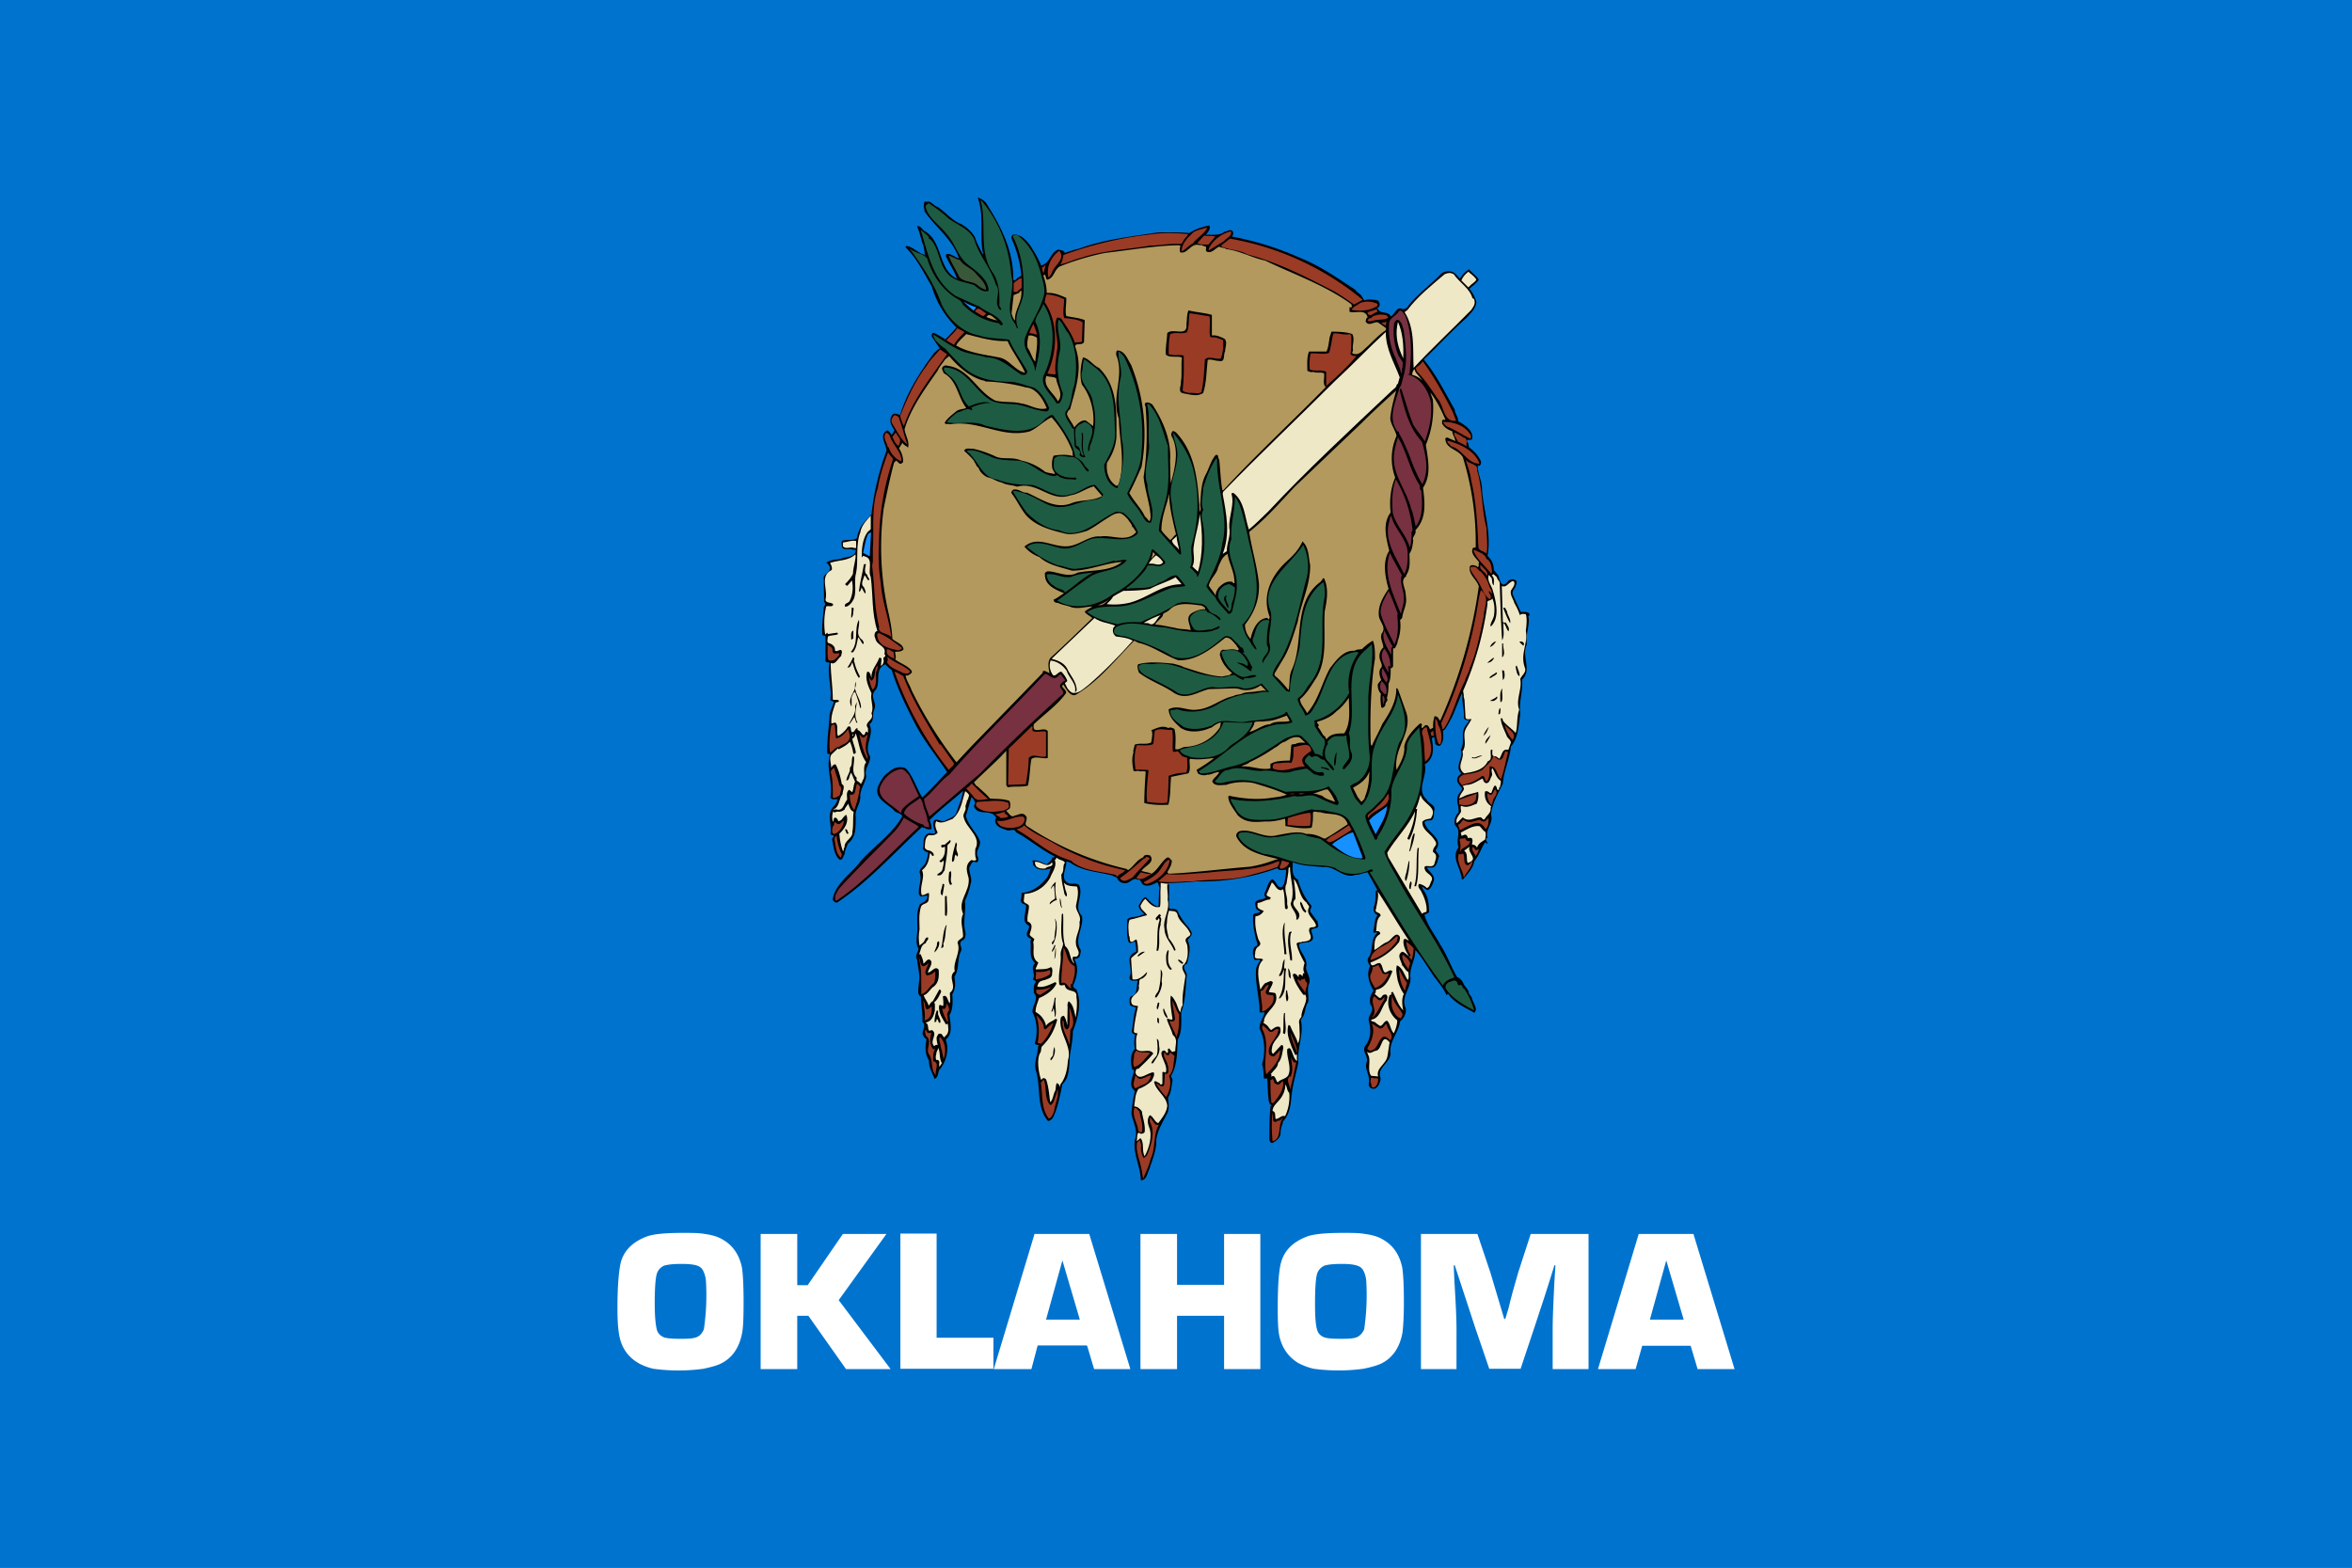 <svg xmlns="http://www.w3.org/2000/svg" version="1.0" width="675" height="450"><rect width="100%" height="100%" fill="#333333" stroke="none"/><path d="M-2514.3 2316.8z"/><path d="M0 450h675V0H0v450z" fill="#0073cf"/><path d="M374.4 234.3h.3-.3" fill="#9a3b26"/><path d="M292 79.8c-.4.4-.7.9-1.2.5.1-8.3-3.5-15.2-7.6-21.7-.5-1-1.7-1.6-2.6-1.9 1.9 5.4.5 10.1 1.4 15.5 0 .2.5.5 0 .7-.8-1.6-1.7-3.1-2.2-4.8-.9-1.6-2.4-2.9-4-3.8-2.6-1-4.3-3.3-6.7-4.9-.9-.2-1.7-1.4-2.5-1.5h-1.3l-.2 1.2c0 .5.3 1 .2 1.5 3.2 4.7 8 8 9.9 13.5-1.1-.1-2-1.3-3.4-1.2-.3 0-.3.4-.3.7.9 2.2 2.5 4.2 3.1 6.4-5.5-2.8-3.9-10.4-9.1-13.6-.8-.3-1.4-1.9-2.3-1.4.7 1.6 1 3.1 1.5 4.7.6 1.3.5 2.3.8 3.6l-.2-.2c-1.9-.5-3.2-2.2-5.1-2.5l-.4.3c3.4 3.3 5.3 7.4 7.6 11.3a27 27 0 007.1 11.8l-1.8 2-1.4 1.4c-1-.6-2.1-1.3-3.2-1.8-.7-.2-.7.6-.7 1l2.3 3.4-1 .7v.1l-.7.6c-4.2 5.8-7.6 11-9.7 17.7-.7-.2-1.8-.7-2.2 0-1.2 1.5-.3 3 .6 4.4l-.8 1.4c-.3-.6-.7-1-1.2-1.4-2.7 1.4-.3 4-.3 5.9a78 78 0 00-4.3 18.2c-1.2 1.4-2.8 2.8-3.5 4.6v.1a5 5 0 00-.6 2c-.7 1-2.5.5-3.9.8-1 .3-.4 1.2-.5 1.9.7 1.2 2 .3 3.2.8h.8c-.1 2.3-2.6 1.9-4 2.5-1.5.5-3.4.2-4.5 1.3.6.1.8.7 1 1.1.5 1.3-1.2 1.8-1.7 2.9l.1 7.2c.6.5.2 1-.1 1.5-.1 2.5-.6 5-.4 7.6-.1.7.6.4.9.7v7.2c.3.5.9.2 1.2.5-.8 3.3.7 7 .2 10.6.2.4.8.3 1 .6-.3 1.3-1.1 2.5-1.2 3.7-.2 3.5-.8 7.4-.7 11l.2.2c.2.2.4-.1.6 0l-.1.5c-1 4 1 7.8.2 12 .4.8 1.4.5 2.1.5-.3.8-.6 1.7-1.3 2.2-2 2.5-.2 5-.8 7.9l1 .4c0 .4-.5.6-.5 1 .4 1.9.5 4.5 2.2 5.9 1 0 .9-1 1.4-1.6 0-1 .6-2 .9-3 2.5-2 2.2-4.6 2.3-7.6-.4-2 1.2-3.6 1.3-5.7-.2-2.2 1.4-4 1.7-6.1-.7-2.2 1.3-3.7 1.1-5.7-2-3.1 1.4-6.1-.2-9.2 1.5-1 .8-2.6 1.3-4 1.2-2.4-1.5-3.7.5-5.9 1.6-2-.5-6 2.8-7.3l1.2 1.2h.1l.5.4c1.6 5.2 4 10.2 6.6 15.2 2.5 5 6.2 9.4 9.3 14.1-2.3 2.4-4.6 5-7.1 7.3-1.7-2.6-2.5-5.9-4.7-8.3h-.1l-.3-.2c-1.6-.5-3.3 0-4.6 1.3-1.6 1-2.2 2.4-3 4-1.4 3.7 3.3 5.2 4.8 7.2.7.5 2.1.6 2.1 1.5-2.8 5-8.1 8.5-11.9 12.8-2.4 3.4-7.5 6.5-8 11 .2.7 1 1.1 1.5.7 8.8-5.9 15.8-13.8 24-21.4.4-.3.5.5.8 0 .5.6 1.3.6 2 .5.1-.8-.2-1.8-.5-2.6 2.7-2.8 6.5-5.6 9.6-8.4-.3 2.2-1.3 4.3-2 6.5-.8 1.3-2.2 1.4-3.2 2.1-1.1.4-2-.6-3-.2-.9 1 0 2.5.2 3.6-.5.7-1.4-.2-2.1.3-1.7.8-1 2.9-1.5 4.3.4.6 1 1 1.6 1.1-.2 1-.3 2-.8 3-.4 1-1.7 1.5-1.7 2.7.8 2.1-.4 4.1-.2 6.2l.4.7c.5 0 1.5-.1 2-.3.3 1.5-1.2 2-2.1 2.6-1.3 2.5-.5 5.7-.8 8.3-.2 1.4-.3 3.5.4 4.3 0 1-1.2 2.2-.4 3.2.1 2 1 4.6.5 6.7 0 1.1-.7 3.4.6 4 0 2.7.6 4.6.4 7.2 1.4 1.1-.4 2.7.2 3.8.2.6.6.9 1 1.2-.4 2-.5 4.3.7 6.1-.1 1.9 1 3.6 1.6 5.3 1-.4 1-1.6 1.3-2.5 2-2.2 3-5.8 1.9-8.8 2.2-1.7 1.3-4.7 1.1-7 1.1-1.9.9-4 .8-6 1-1.8.9-3.1.6-5 1.5-2.3.7-5 1.9-7.4.5-1-.8-2 .2-3 1.2-.3 1.2-1.8 1-2.7-.7-2.9.3-5.7-.1-8.7.8-1.6 1.3-3.3 1.7-5 .5-1.6-.6-3.1-.4-4.7.5-.5.6-2 1.9-1.4.9 0 .7-1.1.5-1.6-.8-1.8 1-2.9.6-4.5-1-2.6-3.4-4.5-4-7.2l1.6-5.4.6.6.5 1-.4 1c1.1 3.1 5 .5 6.4 3.4-.3.3-.3.8-.3 1 .3 1.6 2 2 3.1 2.4 1.1.6 2.3-.7 2.9.7 3.7 2 7.2 5 11 6.9v.3h-.6c0 .8-1 1.4-1.6 2-1.3-.4-2.5-1.3-4.1-1.1 0 .4.3.6.1 1 .4.8 1.1 1.3 1.8 1.5 1.1.3 2.6.1 3.4-.3-.4.9-.6 1.8-1.1 2.7-1.8 2.3-4.3 4.2-7.3 4.4 0 .7-.1 1.5-.3 2.2.2.8.8 1 1.4 1.2.4.6 0 1.3 0 1.7-.2 1.6-.9 3.4 1 4.3.2 1-.7 1.6-.6 2.6 0 .7.8.9 1.2 1.3.1.2-.1.4-.2.6.4 2.2-.6 4.5 1.4 6.3-1.6 1.2.2 3-.6 4.4-.1.7 1 .4.7 1.1-.7.8-.5 2-.5 3 1.6 1.6-.5 3.6-.4 5.5 1.4 2.6 1.5 6.2.7 8.9 0 .7 1 .4 1.2.7l-.3.3c0 2.4-1.4 4.7-.5 7.3 1.3 4.5 0 10.3 3.4 14.1.6-.1 1-.5 1.4-1 1.5-3.2 2-6.3 2.7-9.6 1.7-1.5 1.8-3.9 2-5.9 0-3 1-6 1-9.3 1.4-3.6 2.7-8.2 1-12-.5-.2-.8-.6-1-1 1-2 1.8-5 .6-7.3-.3-.7.3-.4.7-.6.5-.2.8-.6.8-1.2.2-.7.3-1.2-.2-1.8-1.3-3.2 1.3-6.1.7-9.2-2.5-2.5.4-5.5-.7-8.6-.7-1.2-2.2-.3-3.2-.8-2.6-1.3-.4-4.3-.6-6.2l1 .2c3.5 2.6 8 2.7 12.2 3.8.6.4 1.5.4 1.6 1.2.6.7 1.2 1 2 1 1.4.2 2.4-1.8 3.6-1 1-.2 1 .8 1.6 1.4 1.2.8 3 0 4.2-.7l.6 1.6c-.3 1.7-.2 3.5-.3 5.1l-.2.3c-1.4-.3-2.5-1.7-3.5-2.7-1.2.4-1.3 1.5-2 2.4-.1.9 1 1.8 1.6 2.5-.2.2-.6.2-.8.2-1.2.9-3.2.2-4.1 1.4 0 2.3-.3 4.3.4 6.4.6.6 1.2 0 1.8-.2.3 1 .4 2 .4 3-3.6 1.3-.9 4.5-1.8 6.8-.7 2 1.6 1.4 2.3 1.5-.7 1.4.2 3.9-2 4.5-.6.4-.4 1.2-.4 2 0 1 1.3.9 1.8 1.2-.7 2.1-.8 4.8-1.2 6.8 0 .7.7.7 1 1.1-.3 1.1-.4 2.7-.1 4-1.5 1.5-1.2 4.1-.8 5.7 0 .3.3.2.6.4-.2.2-.1.6-.2.8-.5 1.9-1.4 3.7.4 5.2a41 41 0 00-1 6.5c.5 2.5 2 4.9 1 7.5-.6 4 1.6 7.5 1.7 11.6 1.7 0 1.8-2 2.5-3.3.7-2.4 1.7-4.5 1.9-7.1-.1-3.1 1.6-5.7 2.9-8.3 1-1.5.7-3.4.5-5 1-1.5 1-3.4 1.3-5 0-.6-.6-1-.3-1.5 1.7-2.9 1.6-6.8 1.8-10.2 1.3-2.2 1-5.3 1-7.8 1.3-3.4 1.2-7.2 1.6-10.8-.1-1-1.8-2.5.1-3.2.4-2 1.3-4.7.1-6.7l1.1-1.4c.4-.9-.4-1.5-.7-2.2a18.3 18.3 0 01-3.3-4.9c-.7-.9-1.9-.1-2.4-.8V254l-.2-.5c2.7-.1 5.6-.2 8-.5 7.6.2 15.7-1 23.3-3.8.6 1 1.8.3 2.5.5 0 1.4-.3 2.7-.6 4.1-.1.2-.4.3-.3.6-1.6 1.2-1.8-1.6-3.1-2-.9.5-1.2 1.5-1.5 2.3-.2 1-1.3 2.1-.3 2.9-.7.6-1.6.5-2.3.8-1 .4-.8 1.2-.6 2 0 .8 1 1 1.3 1.3-.5.6-1.4.2-2 .8-.3 2.6.2 4.5.7 6.9.1.8 1.1 2-.2 2.3-1 1-.6 2.7-.2 3.8.6.2 1.2-.3 1.7.2-.5.7-.9 1.4-1.2 2.2-.4 4.2 1 8.5 1 12.7h1.5c-.5 1.6-1.6 2.9-1.5 4.7 1.5 3 1.7 6.8.7 10.2.4 1.2.4 2.5.5 3.8.1.7.6 0 1 .4l.2 4.3c.2 1.2 0 2.7 1 3.3l-.3.4c-.3 3.2-.3 5.9-.3 9.3 0 .6.4 1.3 1 1 1-.5 2.2-1.5 2.2-2.7 0-1 .3-2.1.7-3.1l-.1-.2c2-2 2.3-4.8 2.5-7 .3-3.4 1.3-6.5 2-10-.4-4.2 1.7-8.2.7-12.3 1.5-1.5 1-3.4 2.1-5 .4-1.8-.5-3.8.4-5.6.3-1.7-.9-3-1-4.4.8-2.6-2-4.4-2-6.7 1.3-.8 3.2 0 4-1.5.1-.9-.4-1.7-.5-2.6.4-.3.8-.4 1.3-.5 1.6-.3 0-1.7.7-2.3l-.3.3-1.9-2.6c-.4-.7.5-1.2.2-1.9-1.8-2.1-3.1-4.7-3.8-7.4-2-1-1.5-3.5-1.5-5 2.7 1.1 6 1.1 8.8 1.4 3.5-.4 5.6 3.5 9.3 2.2 1 .1 2.2-.6 3.4-.7l2.8 5.1-.5.3c0 1.3 0 3.4-.5 4.4-.3.9 0 2.1 1.1 2.5-1.1 1.2-.8 3-1.3 4.7 0 .7.8 0 1.2.4-2.2 1.7-1 5-2.6 7.1-.5 1 .1 1.7.5 2.4-1.2 2.4-.2 5 1 7.1-.9 1.1-1.3 2.6-.9 4 1.5 1.6-.8 2.9-.5 4.6.7 2.4.7 5.1-1 7.2-1 1.6.8 2.9.5 4.4-1 2.3 1.1 4 .5 6.4-.1 1.2 1 1.8 2 1.4 1-.7 1.4-2 1.4-3-1.3-3 3.5-4.6 2.8-7.7 0-3.2 2.4-5.4 2.8-8.5 1.2-1 1.9-2.5 1.6-3.8-1.4-3.2 1.4-5.6 1.4-8.5-.4-2.7 1-4.6 1.3-7.2l.1-1c1.7 1.9 3 4.1 4.4 6.2 1.4 2.3 3.5 4.3 4.5 6.7.3.1.3-.3.4-.4 2 2.8 5 4 7.6 5.5 1.2-1.1-.4-2.8-.7-4.2-.2-.7-1-1.2-.9-1.8-.3-.9-1.4-1.8-1.6-2.6-.4-.7-.9-1.4-1.7-1.6-1.8-3-2.9-6.4-4.9-9.4-1.5-2.8-3.7-5.5-4.5-8.5l1.3-.7c0-2-.1-3.7-1-5.4-.3-.7-1-1.4-1-2 .5.2 1.1.9 1.7 1 1-.6 1.4-1.8 1.7-2.8.3-1.5-1.3-2.4-2-3.6.5-.2 1.1 0 1.8-.1 1.2-.6 1.2-2 1.7-3.2-.1-.8-.8-1.1-1-1.8 2.6-3.4-2.6-4.9-3.2-8 .5-.5.8-.5 1.5-.5 1.6 0 1-2.2 1.4-3.2 0-1.4-1.7-1.6-2.3-2.8-3.1-2.9.3-6.5-.5-10.1 2.8-1.7 2.5-4.6 2-7.5l.7-.4.3 2c.3.4.8.7 1.4.5 1-1 1-2.6.8-4.2l.7-.6c.9-1.5 1.8-3 2.5-4.7l2.2-5.4.2.6c-.2 2 .6 4.2.4 6.2 0 .8 1 .8 1.6.9l-1.1 1.5c-1.6 2.3 0 4.6-1.4 6.9 1 2.2-2 4.9.2 6.8-.4.4-1 .7-1.1 1.3-.5 1.2.7 2.1 1.3 3 0 .5-.6 1.1-1 1.7-1 1.7.2 3.4 0 5.2-1 1-1.5 2.5-1 3.7 2 1.7 0 4.2 1 6.3-2.3 3 .7 6 .9 9.2h.4c1.2-1.5 2.9-3.2 3.2-5.2 1.4-1.6 1.9-3.6 3.1-5.4 2 1.1-.7-.8.7-1.4-.7-2.6 1.8-4.1 1-6.5.3-3.3 2-6 3.4-9 .2-3.5 2-7.1 2.3-10.6 2.2-2.6 2.2-6.1 2.7-9.4-.5-3.3.8-6.3.5-9.8 3-2.9-.3-6.7 1.4-10.2-.5-2.7 1-5.8.4-8l.4-.4c-.3-1.2-1.6-.7-2.6-.9l-2.2-4.8c-.4-1 .3-1.6.7-2.3.1-.6.8-1.6-.1-2-.8-.5-1.8-.1-2.3.7-1.7 1.6-2-.5-2.5-2l-1.3-1.6c0-1.5-.6-3-1.8-4 1.2-6.9-1.2-13-1.6-19.3 0-2.4-1.3-4.4-1.2-6.7l.4.1c.5-.2.6-.8.5-1.3-.7-1.6-2-3-3.4-4l-.2-.8c.1-.5-.5-.7-.4-1.2.4-.4 1.2.2 1.5-.5.4-2.4-2.3-4-4-5 0-1.3-1-2.2-1-3.3-2.8-4.9-5.2-9.9-8.9-14.4 4-3.8 7.8-8 12.3-12 1.1-1.3 2.6-2.5 2.8-4.5a9.8 9.8 0 00-2-3.8l.9-.8a8 8 0 001.8-1.8c-.6-1.1-2-2-2.8-3-1 .6-2.1 1.7-2.6 2.7-.7-.6-1.3-1.7-2.3-2-1.2-.3-2.4-.1-3.2.7-3.3 3.4-7 5.9-9.8 9.7l-1 .4c-2-1.1-2.3 1.5-3.6 2-.7-1.7-3.1-.4-3.8-2.4l.2-.1c.7-.6.5-1.4 0-2a7.2 7.2 0 00-4-.1l-.6-1c-.3-.8-1.5-1.2-1.9-2-5.2-3.4-10-6.8-15.7-9.1a87 87 0 00-19.8-6.2V68c.4-.5.5-1 .3-1.5-.6-1-1.6 0-2.4 0-1.3 1.2-3.6.8-5.3.9.5-.7 1.4-1.6 1-2.7-2 .4-4 1-5.8 2.2-3.1-.3-5.8-.2-9-.2-7.5 1.2-15.5 2-22.7 4.7-.9.1-4 1.2-4 1.2-.3-.9-1.1-.6-1.8-1-2.5.9-2.4 4-5 4.6a33 33 0 00-2.8-5.2c-1.2-1.8-3-4-5.4-3.6-.3.4-.5.8-.2 1.3 1.4 3.2 2.4 6.7 2.7 10.4"/><path d="M418.7 229.6l.1 1.3c1.7.4 3.7.4 4.7-1.2l.3-1.9-3.7 1.3-1.4.5M427.6 230.6a6 6 0 01-.8-2.8c.2 0 .4 0 .5.2 1.2.6 1.2-1 1.8-1.4 1.2 1.2-.6 2.3-.7 3.5l-.3 1-.5-.5" fill="#9a3b26"/><path d="M431.9 215.3c-.8.2-1 1.7-1.6 2.5l-1-.7c-1.3.1-1-.8-1-1.9h-.4c-.4 1 .6 2.9-.9 3.3-1.3 2.7-4.4 3.1-6.8 3.5-2.5-1.9.2-4.1-.5-6.3 1.2-1.6.4-3.6.6-5.3.2-1.5 1.4-2.6 2-4-.5 0-1.3.3-1.7-.3l-.3-5c0-.5-.3-1-.2-1.4l-.2-1.4a93 93 0 007-25c-.3-1.2.9-.7 1.4-1.5.6 1.4.7 3 .5 4.6-.1 1.2-1 2.2-1.1 3.3h.3c2.2-2.3 1.5-6.1.8-8.9l-.5-1.7c-.5-1.3-1.6-2.6-1-4.1l.8 1c.2.5 0 1.7.6 2 0-1 .3-2.2-.6-2.8l.5-.4 1 .9c0 .6.7 1 .8 1.6.2 5 .3 10.9.7 16.5.8-1.4.2-3.3.4-5 .7.7.8 1.8 1.4 2.4.5-.9-.4-1.7-.7-2.5-.4 0-.7.1-.9-.2l-.3-10.3c1.4.7 2.1-1.4 3.4-1.4.7 1-.4 2-.8 2.8-.2 1.4.7 2.3 1 3.5a18 18 0 011.6 3.5c.4-.5 1-.4 1.7-.3.4 1.3.2 3.2 0 4.8.7 3.7-1.7 6.5-.3 10.5.6 1.4-.9 2.2-1.3 3.3.6 3-1.4 6-.3 8.8-.8 2.3-.4 4.5-1 6.7-1.1-1.2-2.5-2.1-3.6-3.4-.2-.2 0-1-.7-.8.1 1.7 1 3.3 1.7 5 .2.7 1.2 1.1 1.2 2l-.7 2h-1" fill="#efe8c7"/><path d="M432.8 215.9c-.7 2.5-1 5-2 7.7l-.3-.2c-1-1.2-1-3.6-3-3.4 0 1.3.2 3.1-.8 4.3-.8-.2-.3-1.5-1.3-1.6-1.2 1-2.9 2-4.6 2.3l-1.2.4c-.4-.5-1-1-.9-1.6 0-.7.6-1 1.2-1.4 2-.3 3.9-.5 5.5-1.4 1.2-1.4 2.7-2.3 3.2-4l1.4 1c1.4.4 1.5-1.3 2-2.4l.8.3" fill="#9a3b26"/><path d="M419.7 225.6c.4.4.6.8.2 1.4-.5.7-1 1.4-1.1 2.2l1.3-.6c1.3-.7 2.8-.8 4.1-1.3a6 6 0 01-.4 3.4c-1.6.6-2.8 1.3-4.5.6-.2.5 0 1 0 1.7-.5 1-1.7 2-1.2 3.3l1.7-1.7c1.7 1.5 3.2.1 5.1 0 .5.1.7 1 1.2.5.7-1.2 1.8-1.7 1.7-3.1 0-.2 0-.3.2-.5l-.8-.7c-1-1-1.2-2.5-1-3.6.9-.4 1.1.6 1.8.4.3-.7.6-1.8 1-2.1.8 0 .4 1.8 1.2 1.1 0-.2 0-.6.3-.7 0-.4.3-1.1.2-1.8-1.3-.7-1.6-2.4-2.4-3.6-.6.8.2 1.4-.2 2.3-.5.7-.5 1.9-1.5 2-.6 0-.8-.6-1-1 .1 0 0-.2-.2-.3-1.6.8-2.9 1.8-4.6 1.8l-1 .3" fill="#efe8c7"/><path d="M405.7 272.2c-.6-.7-1.3-1.3-2.1-1.9 0 1.3.5 2.9 1.3 4l-.6.2c.3.3.4.8.9 1l.4-2 .1-1.3" fill="#9a3b26"/><path d="M336.4 302l-.8-1c-.9-.2 0 1-.6 1.3-.5-.3-.6-1-1.2-.7-.7.2-.5 1.2-.3 1.7.5 1.4 1.7 3.4 1 4.6-.3-.1-.6-.4-.9-.1v3.3c-.2.1-.3.3-.5.2-.2-.1-.3-.2-.3-.4-.6-.1-1-.8-1.6-.4.5 2.7 3.5 4 3.8 6.9-.2 2-1.5 3.5-2.6 5-1.1-.4-1.3-1.8-2.4-2.3-.9 1-.6 2.5-.2 3.5 1 2.4 0 6-1.3 8.3-.9-1.6 0-3.9-1.2-5.2l-1.1.9c.2-.6 0-1.8.5-2.5l.4.2c.5.3 1 .1 1.4-.3.3-2-.6-4.2-.8-6-.6-.8-1.3-1.4-2.2-1.4.3-1.8.2-3.4 1.2-5 1.4-.5 2.7-1.3 3.8-2.3.3-.8 1-1.6.6-2.5-1.8 0-4 2.7-5.2.3 0-.5 0-1.5.8-1.3 1.4-1.3 3-2.8 4.3-4.4-1.2-1.7-3.5.2-4.9-1.3 0-1.6-.3-3.2.4-4.5-.4 0-.8 0-1.1-.4.1-2.5.7-5 1.2-7.4-.6-.2-1.4 0-1.8-.7-1-2.6 2.7-2.6 2-5.2.4-.6-.3-1.9 1-2 .7-.4 1.4-1.1 1.4-1.9-1.1 1.2-2.6 2.5-4.2 2.1l-.4-6c.5-.6 1.4-1.2 2-1.8 0-1.2 0-2.3-.4-3.6-.7 0-1 .9-1.7.6-.5-.5-.1-1.3-.5-1.7-.1-1.3-.4-3.4.2-4.6 1.6-.3 3.3-.9 5-1.3-.5-1-1.9-1.6-1.9-2.7.4-.8.8-1.5 1.4-2 1.1 1.2 2.3 2.8 4.2 2.3.3-1.5 0-3.8.2-5.7v-1.2c.7.2 1.5.2 2.2.3 0 .2-.2.1-.3.3-.1 1.4.3 3 .1 4.2.8 3.1-1.5 5.5-.9 8.4 0 2.5 2 4.2 2.8 6.3l.4-.2c-.4-1.3-1.2-2.4-2-3.4-.3-1.6-.8-2.8-.5-4.5 0-1.2.3-2.5.6-3.4.9.2 2-.1 2.4 1 .3 2.1 2.7 3.3 3.5 5.2.8 1-.6 1.2-.9 1.7-.6.6 0 1.3.2 1.9.3 1.9.4 4.8-1.3 6-.4 1.2.7 2 .8 3-.4 2.8-1 5.6-.8 8.4-.6.7-.4 1.2-.7 2-.6-.9-.8-1.9-1.2-2.8-.4-.7-.8-1.6-1.5-2-.3 2 .2 4.6.5 6.7l-.2.2c-.5 0-.8-.2-1.2-.3 0-1-.8-1.8-1-2.8h-.3c0 .8.4 2.2 1.3 2.7l-.2.4c.5 1.5 1.3 2.9 1.7 4.4 1.6 1.2.6 3 .7 4.6l-1 .3" fill="#efe8c7"/><path d="M336 302.2h-.3c0 .2 0 .6-.5.7-.7 0-.6-.6-1-.9-.6 1.2.5 2.2.8 3.3.3.9.5 2 .2 2.7l-.4.3c-.1-.2-.3 0-.5-.1l-.2 3.2c-.3.8-1 .3-1.5.1-.1-.3-.4-.4-.7-.5h-.1c.8 1.4 1.7 2.7 2.9 3.9 1-1.8 1.6-4.2.8-6.1 1.5-1.4 1.2-3.8 1.6-5.7l-1.1-.9" fill="#9a3b26"/><path d="M245.7 157.3v-2c-1.3-.3-2.4.3-3.7.4-.2.3 0 .8-.1 1.1.9 1 2.1 0 3.2.5h.6" fill="#efe8c7"/><path d="M428 169.4a6 6 0 01-.6-1.2c-.5-1.6-1.3-3-2.5-4.2-.5 0-1-1.3-1.8-1.3-.4 0-1-.1-1.2.4.4 1.4 1.6 2.6 2.4 4 1 1.5 1.4 3.6 3.2 4.9.6-.2.3-1 .2-1.3-.2-.3-.5-.6-.4-1 .4 0 .5.6.9.8l-.2-1.1M257 124l.7 1.2c1 1 .6 1.7.2 2.8-1-.6-1.3-1.6-1.8-2.6l1-1.3M279.8 229.2c-.7-1-1.7-2-2.5-2.9.6-.3 1-.8 1.6-1.4 1.6 1.6 2.9 3 4.7 4.4-.8.2-2.4.4-3 .3l-.8-.4" fill="#9a3b26"/><path d="M414 209.4l-.4-1.8a131 131 0 0010.6-34.5c.2-1.2.4-2.6.8-3.7 2.8 2.1.8 4.9.8 7.6-1.1 5.1-2 10.2-4 14.8-.2 1.2-1.2 2.7-1.4 3.7-2.3 4.4-3.3 9.3-5.9 13.5l-.5.4M418.4 126.8c.8.3 1.7.8 2.5 1.3l-.1-.9h.2c-.2-.6 0-1.5-1-1.6-.7-.6-1.7-1-2.6-1.5-.1.5 0 1 .4 1.5l.6 1.1" fill="#9a3b26"/><path d="M403.1 89.6c3.1 4.8 2.3 11.1 2.6 16 5.3-5.7 11-11 16.5-16.6.7-1 1.4-1.9.8-3.2l-.3-.2-.1.1c-.7-2.9-3.7-4.5-5.4-7-1-.5-1.6-.4-2.6 0-3.5 3-7.7 6.3-10.7 10.3l-.8.6M422.1 81.8c.5-.5 1.4-.9 1.6-1.6-.6-.9-1.5-1.5-2.3-2.2-.9.7-1.6 1.5-2 2.5l2 2 .7-.7" fill="#efe8c7"/><path d="M388 88l-.3.3c-.1 0-.2 0-.2-.2l-.2.1v1.3c1.9.5 4.6-.9 5.2 1.6-.5.2-.4.7-.6 1.1.8 1.6 2.2.2 3.5.3l2.4 1.7-.1.6c-2.2 1.4-4 3.6-6 5.3-.8.8-2 2-3.4 1.4-.5-.2 0-.6 0-1-.3-1.6.6-3-.2-4.6-1.6-.6-3.8-.7-6-.7-.2.8-.6 1.7-.6 2.3-.2 1.2-.3 2.3-.8 3.4h-5c-.7 1.6-.5 3.8-.5 5.5.4.3 1.3.6 1.7.3.6.5 2.4 0 3.1.5.2 1.3-.5 3.1.5 3.9-9.6 9.8-20 19.4-29.4 29.6h-.3c-.5-2.7-.6-6.3-.9-8.8-.5-.4 0-1.5-1-1.3-1.4 1.6-1.8 3.6-2.8 5.5-1.4 2.5-1.4 5.4-1.6 8.3-.2.9.4 1.8-.2 2.5-.5-7.7-.9-15.9-6.1-22-.5-.6-.8-1-1.6-1.2-.3.4-.6.8-.4 1.4 2.3 4.1 1 9.4-.2 13.6-.2-2.2-.1-4.4-.2-6.4.4-6-2-11.5-5.1-16.2-.6-.4-1.4-.8-2-.4-.4.4.2 1 .1 1.4.5 6.3.4 13.5-.6 19.8.3 3 1.3 6.3 1.8 9.2.1 1.3.5 2.4-.1 3.5-.5-.3-.8-1-1.3-1.3-1-2.3-3.2-4.4-4.5-6.8 1.3-2.4 2.4-5 3.5-7.4a53 53 0 00-3-29.4c-1-1.5-1.7-4-3.9-4.1-.5.2-.3 1-.4 1.2 2.6 6-1.5 12 .8 18.4.1 6 2 12.6-.1 18.9-.2.1-.4.4-.7.3-2.3-1.5-2.9-4.2-2.6-6.6 1.6-2.3 2.6-5 2.7-7.6 0-6.7.5-14.2-5-19.6-1.7-.7-2.8-2.7-4.6-3-.7 2.4-1 5.4-.3 7.8 2.6 3.3 3.7 8.1 3.2 11.9l-2.1-1.6c-1.3-.2-2.5 1-3.3 2-.6-1.4-1.6-2.4-2.1-3.8.1-.6.4-1.2.9-1.4 1.5-5.8 3.7-11.4 1.6-17.6-.7-1.8 1.8-.5 2.4-1.7l.2-6.3c-1.6-.7-3.7-.8-5.3-1.2-.4-1.6.1-3.5 0-5.2-1.8-.8-3.7-1.6-5.6-1.4a13 13 0 00-.6-3.8c0-.5-.7-1.2 0-1.5.5.6.2 1 .7 1.5 2-.4 2-2.8 3.6-3.8a77 77 0 0113-3.9c7.1-.8 14.4-2.1 21-2.2l.7.1c-.2.6-.3 1.2-.1 1.9 2 .7 3-2.6 5.3-2.1.5.2.5-.2 1.6.4 1.2 0-.1 1.2.9 1.6 1.4.4 2.2-1 3.4-1.5.6.4 1.4.2 2 .7 4 .5 7.4 2.5 11.2 3.3 8.3 4 17.1 7 24.7 12.5l.2.7" fill="#b3995d"/><path d="M391 86a81.7 81.7 0 00-38-17.5l-2.7 2.1c2.4 1.3 5.3 1 7.6 2.4 8.9 2.3 17 6.5 25.1 10.7 1.6.9 4 2.6 5.6 3.7l2.4-1.3" fill="#9a3b26"/><path d="M382.3 242.4c2.5 1.9 5 4 8.3 4 .2 0 .5-.2.5-.4-.5-.2 0-.4-.3-.6l-2.5-6.5c-1.8.4-3.5 1.8-5.2 2.8l-.8.7" fill="#1691ff"/><path d="M381.5 241.8l-.9-.6 1.2-1c1.9-1 3.6-2.2 5.3-3.3.4.4.5.9.8 1.3-1.7 1.2-3.6 2.2-5.2 3.2l-1.2.4M367.2 247.2l-.1.6-.4 1c-3 1.2-5.9 1.8-9 2.7-5 1.3-10.7.8-15.5 1.5-3 0-6.8.5-9.8 0l2.4-2.1c4 .4 7.6-.2 11.6-.4 7.2-.9 13.6-.4 20-3.1l.8-.2" fill="#9a3b26"/><path d="M389.4 186.5c-.3.1-.5.3-.9.3-3.1-.1-5.2 3-6.8 5-2.4 4.3-3.3 9.2-6.6 12.9-.6-1.4-1.9-2.4-2-4 1.8-1.5 3-3.5 4.2-5.4 4-5.7 2.4-13.2 2.9-20 .6-2.7 1-5.7.2-8.3-.3-.4-.1-1.1-.8-1 0 .5-.5.7-.6 1-8.2 6-4.6 17-8.2 25.1-1 2-.5 4-1 6-1.2-1.5-2.5-3-4-4.2v-.6l2.8-4.7c1.7-3 2.7-6.7 3.8-10 1-5.6 3.7-10.7 3.6-16.4-.5-2.3-.3-5-2.2-6.8-1 2.3-2.6 4-4.5 5.7-4.4 4-7.3 9.8-4.9 16l-.2.7c-.3 0-.4-.6-.8-.4-2.7.4-4 3.6-4.5 6a6 6 0 01-1.6-4.1c2.7-3.5 4.2-7.2 4-11.8-.5-4.9-2-9.7-2.8-14.8 5-4 8.6-8.2 13.1-13l19.1-18.2c3.3-3.3 6.6-6.3 10-9.4-.7 2.5-1.4 5-1.7 7.8 0 1.8 1.4 3.4 1.8 5.2a16 16 0 00-.4 12c-1.3 3-1.7 6.6-1.3 10-2.4 3.2-1.3 7.3-.4 11-2 3-1.2 7.5-.2 10.9-1.5 2.3-3 4.7-2.8 7.5 0 1.9 2.4 3.5.8 5.4-.5 1.5.5 2.7.5 4-.8.6-1.2 1.8-1.1 2.7 0 1 .9 2 .6 2.9-1 1-.6 2.5-.1 3.7-.3.3-.8.8-1 1.3 0 .9.2 1.9.9 2.6-.2 1.5-.1 2.4.1 3.9.4.5 1-.2 1.2-.6-.2-.8 1-1.2.4-2 .4-1.2.5-3 .5-4.2.7-1.3.6-3.1.6-4.6l.2.3.5-.6v-5.2h.5c.4-.7.8-1.4.8-2 .7-1.8 1-4.2.7-6.1l.6-.6c.3-2.4 1.4-3.6 1.1-6-.1-1-.1-1.6-.4-2.4-.3-1.3-1-2.6.5-3.6l-.1-.2c1.4-2 1-4.2 1-6.3.8-1 .9-2.6 1.1-3.7-.5-1.2 1-1.7.6-3 3.3-3.4 2.7-8 2.2-12.2 2.5-3.7 1.4-8.3.8-12.3a27 27 0 002-13l-.7-2c1.8 2.2 3.1 5 4.3 7.7l-.2.2c-.1-.2-.3-.1-.5-.1-.5.2 0 .7-.3.9.5 1.2 1.8 2 3 2.4 0 .5.3 1.2.6 1.8l.3 1-1.9-.8c-.2-.2-.6-.3-1 0 0 3.1 3.5 3 5 5.4a82 82 0 013.7 26h-.7c-1 1.6.8 3 1.7 4.2-.4.4.3 1.5-.6 1.3l-.1-.2c-.7-.2-1.6-.6-2 .2-.4 2.2 2 3.6 2.6 5.6a141.3 141.3 0 01-11.1 38.6l-.7-1c-.3-.2-.8-.4-.9-.3a9 9 0 00-.4 3.3l-1 .5v-.3l-.4-.7c-.8-.7-1.2.2-1.7.6-.7-.2.5-1.4-.7-1.3-2 1.8-4 4-4.5 6.6.3 2.2-1.1 4.8-2.2 6.7-1-6.4 5-11 2.6-17l-1.7-4.8c-.3-.6-.3-1.5-1-1.7.2 3.6-1.9 7.2-4 10.3-.9 2.2-2.1 4.2-3 6.3l-.3-.4c-.3-7 0-17.3 1.2-24.6 0-2 0-3.8-.6-5.2-1.2.7-2.2 1.5-3.1 2.4l-1.5.2M346 174.9c-1.4-.1-2.7.4-3.8 1-2.2 1.3-.6 3.2-.5 5-1.3-.4-3-.2-4.6-.7-1.8-.3-3.6-.8-5.6-.9.5-1 1.5-1.5 2.1-2.4l.3-.8c1-.5 1.3-.6 2-1.3 2.3-2.2 6.5-1.2 8.9-1l1 .6.1.5" fill="#b3995d"/><path d="M369.6 234.8c2-.6 4.2-1.3 6.4-1.5.4 1.2.1 2.3 0 3.7-2.2.3-4.3 0-6.5-.2v-.6l.1-1.4" fill="#9a3b26"/><path d="M307.8 129.6a32.8 32.8 0 00-6-9.8c-2.1.9-4 3-6.2 4-8 2.2-14.7-3.4-23-2-.6-.3-1.1.2-1.5-.4.6-1.2 2.2-2.4 3.3-3.3.8-.7 2-.6 2.9-1-2.5-3.2-2.6-8-6.5-10-.1-.6-.7-1.2-.3-1.7.3-.5 1-.6 1.5-.4 6.2.8 8.5 7.5 13.7 10 2.4.6 5 .2 7.3.8 2.5.3 4.7 2.1 7.4 1.4-1-2.5-2.9-5.8-6-6-3.6-1-7.8-1.6-11.6-1.7-.1-.3-1-.3-1.4-.5-3.5-1.2-6.6-3.9-9-6.8l-1.2 1c-.6 1-1.6 2-2.1 3.2-3.7 5.3-7.7 10.7-9.5 16.8.2 1.8 1.5 3.5 1 5.3-.4-.5-1.3-.7-1.6-1.4l-1 1.6a7 7 0 011.2 3.9c-.3.3-.5.6-1 .5l-1-.9-.6.6c-1.2 4.2-3 13.2-3 13.2a85 85 0 001.5 30.4c.5 2.4.9 4.4 1 7 1.1 1 3 1.4 3.2 3-.7.8-1.6.6-2.4.7 0 .8.4 1.5 0 2.2 1.6 1.2 3.5 1.7 4.7 3.2.4.7-.5 1-1 1.4h-.7c.2 1.4 1.3 2.9 1.7 4.2a119 119 0 0012.9 20.7l4.1-4.4 20.5-21.1c.3-.3 0-.4.3-.7.8-.1 1.2.5 1.8.6-.2-1.2-.7-3.1.3-4.4 4-3.6 8-7.5 12-11.4-.8-.7-1.7-1-2.2-1.8.7-.7 1.6-1 2.2-1.5-1.8 0-4 .8-6 .2-1.5-.6-2.6-.6-4-1.3-.5.2-.9-.3-1.1-.5v-.4c1.1-.4 2-1.3 3-1.8-2.3-1-5.6-2.2-5.5-5.4-.2-.6.4-.7.7-.9 2.4-.1 5.9 2 8.6.4 3.9-.9 9.2-.2 12.8-3.1-4.8.3-9.7 2.6-14.4 2.5-3.1-1-6.6-1.5-9.3-3.9a10 10 0 01-4.3-3c4.1-3.5 8.5.7 13.2-.2 3.1-.6 5.5-3 8.6-2.7 3.3-.6 7.6 1.9 10.3-1.3-.5-.5-.7-1.3-1.2-1.5 0-.7-.8-1.4-1.1-2-.7-.8-1.5-1.7-2.5-1.9-1.4 0-2.3.7-3.3 1.3-2 1.2-4 2.8-6.1 3.8-2 .6-4.4 1.3-6.5.7-4-1-8.2-2.1-11-5.3-1.6-2-2.6-4.3-4.1-6.2-.2-.5.3-.8.4-1 1.6-.5 2.7 1 4 .8 3.9 1.7 7.8 4.7 12.4 3.2 2.9-1.3 6.3-.6 9.2-2.2l-2.4-2.8c-2.5.7-4.2 2.2-6.8 2.6-5.7 2-9.3-4.1-15.2-2.5-1.3-.5-3-.4-4.4-1.2-1.6-.3-2.5-1.2-4.1-1.5-1.1-.5-2.2-1.5-2.6-2.8-.7-.3-.6-1.1-1.3-1.7h.2c-.8-1.1-2-2.2-3-3.1.4-1 1.7-.5 2.5-.6 2.4.5 4.8 1.4 6.9 2.4 2.3.7 4.5-.1 7 1a16 16 0 016.8 3.2c.8.4 1.9.4 2.8.7 0-.6-.5-1-.7-1.7-.2-1.2-.1-2.6.4-3.6 1.7-.3 3.7-.4 5.5.1l-.1-1.3" fill="#b3995d"/><path d="M367.9 247l2.1.6c-.3 1-1.4 1.7-2.5 1.8-.5-.5 0-1 .1-1.4l.3-1M410.5 210.1l.3 1.1h.7l-.2-1.5-.7.6M271.6 97.7l2.2 1.3c.7-1.4 2-2.5 3-3.7l-2.1-1.1c-.5.9-1.3 1.6-2 2.3l-1.1 1.2M339.1 70l.7-1.2c.4-.6 1-1 1.2-1.6-3.3-.3-7-.5-11 .1a106.3 106.3 0 00-24.8 5.9s-.3 2-.9 2.7c2-.4 3.9-1.4 6-1.9 6.6-2.2 12.8-2.3 19.8-3.5 2.5 0 5.4-.6 8.1-.5h1" fill="#9a3b26"/><path d="M292 79.8l.4-.2"/><path d="M290.9 84.7l-.6 5.3c.3.7.4 1.5 1 2-.2-3.1 2.2-5.4 1.8-8.6-.3.1-.5.4-.7.7l-1.5.6" fill="#b3995d"/><path d="M346.5 65.3c-.8 1.8-3 3-4.2 4.6-1.3.6-2 1.8-3.2 2.2 0-2.1 1.8-4 3.5-5.5 1.2-.7 2.6-.9 4-1.3M353.3 66.4c.3 1.5-1.5 2-2 2.8l-4.4 2.7c-.1-.5.3-1.2.7-1.7a9.8 9.8 0 015.7-3.8M348.8 67.9l-2 2.3h-1.6s-.8 0-1.6-.4l2-2.2c.9.2 2 0 3.2.3M301.8 78.5c-.3.4-.5.9-.9 1.1-.7-2.8.7-5.9 3.1-7.6 2 2.4-1.6 4.2-2.2 6.5" fill="#9a3b26"/><path d="M275.5 74.6c1 1.7 3 2.2 4.3 3.6 1.2 1.5 3.2 3 3.2 5a6 6 0 01-2.5-1.4c-1.6-1.2-3.8-.7-5.2-2.3-.9-2-2.3-4-3-6.1 1 .2 2 1 3.2 1.2" fill="#395839"/><path d="M300.2 76c-.5.7-.3 1.8-.8 2.4l-.4-1.6c.5 0 .7-.7 1.2-.7M305.4 85.9c0 2-.5 3.5 0 5.4 1.9.2 3.9.3 5.3 1.2l-.2 5.5c-.5.5-1.4 0-2 .4-.9-2.6-2.5-4.8-4-7-.5 0-.8-.5-1.2-.1-1.2 3 .8 6.3 0 9.6-.2 2.3-.7 4.4-.3 6.5-.6.1-1.6 0-2.4-.2 2.8-6 3.3-14.6-.8-20.5.2-.7.2-1.5.6-2.2 1.8.1 3.5.6 5 1.4" fill="#9a3b26"/><path d="M280.2 88.2l-.8 1-2.8-2.5h.2a13 13 0 003.4 1.5" fill="#1691ff"/><path d="M395.4 87.8c-2.5 1.5-4.7 1.5-7.3 1.2h-.2c.3-1 1.6-1.3 2.4-2 1.6-.7 3.5-.5 5 .2v.6M283 90c-.3.3-.6.8-1 .7l-2.2-1.3c1-1.9 2.2.2 3.2.5M395.5 89.5c-1.2 0-2.3 2-3.1.3.8-.7 2-.5 2.8-1.2-.2.1 0 .7.3 1" fill="#9a3b26"/><path d="M347.8 90.4v5.9c1.2-.2 2.6.4 3.7 1 .8 1 .1 2.4.1 3.5-.6 1 .2 3.3-1.8 2.8-1.2 0-2-.6-3.2-.3-.4 3.2-.3 6.5-1.3 9.5-1.7 1.2-3.8.4-5.7.1-1.8-.3-.5-2.4-.7-3.3.4-2.1 0-4.6.3-7-1.5-.5-3.5.2-4.6-.8-.2-1.8.3-4.1.4-6.2 1.6-1.6 5.9 1.3 5.5-2.5.2-1.2 0-2.8.6-4 2.3.6 4.4.6 6.7 1.3"/><path d="M401.2 110.1l-.4.4c0 .7-.7 1-1.3 1.6-12 11.3-24.7 23.1-35.5 34.7-1.9 1.8-3.6 3.6-5.6 5.2-1.2-3.7-1.2-8-4.4-10.5-.2 0-.4 0-.6.2 1 3.2-.8 6.4-.6 9.8.5 2.3-.8 4.5-.7 6.7l-1.2.8c2.2-5.7 1.1-11.3 0-17.2l.1-.6c10.7-11 21.3-21 32.2-31.9 4.8-4.4 9.5-9.4 14.5-14 0 5 2.5 8.9 4 13l-.5 1.8M402.2 101.7c-1.3-3-1.8-6-1-9.3 1.4 3.1 1.7 6.9 1.5 10.5l-.5-1.2" fill="#efe8c7"/><path d="M401.4 102.2a18 18 0 01-1.3-9.3c.2-.6.6-1.3 1.3-1 1 .7 1 1.7 1.4 2.6.6 4.5 1.3 9.2-.1 13.8l-.6 2.3-.5.8c-1 3.8-3.5 8.7-.5 12.5h.4v.5c1.1 1.8 1.8 3.6 2.7 5.6 1.1 3 2.3 6.2 4 9 2-4 1-8.1-.1-12.2-3.9-4.2-5-9.5-6.4-14.7.1-.2.1-.6.4-.6 1.2 3.4 2.1 7 3.5 10.4 1 1.7 2.3 3.1 3.3 4.8 1.3-3.5 2.2-7.4 1.7-11.4-.7-3.2-3-7-6.6-7.8 0-.2.3-.1.5-.1l.1-1c.5-5.3.6-10.9-1.3-15.8-.5-.5-.9-1.8-1.8-1.3-.7 1.3-2.3 1.7-2.8 3.2a19 19 0 002 10.6c0 .4 1.2 2.7 1.4 4h.1c.3-.5 0-1.3.3-1.6l.1-1.5-1.2-1.8" fill="#773141"/><path d="M347.1 90.8c.4 1.6-.2 4.1.2 5.8.5.5 1.4 0 2 .4l1.7.6c.2 1.8 0 3.5-.6 5.3-1.5.4-3.5-.9-4.6.3-.2 3.3-.3 6.1-1 9.4-1.1.6-2.4 0-3.4.2-.7-.1-1.5-.2-2-.7.4-3.4.4-6.6.3-10-1-.4-2 0-3.1-.2l-1.2-.2c0-2.1 0-4 .4-5.8 1.9-.7 3 .1 4.8-.5.8-1.6.4-3.7.8-5.5l5.7.9" fill="#9a3b26"/><path d="M286.3 92a16 16 0 01-3.2-1c.9-1.5 2.2.5 3.2 1" fill="#b3995d"/><path d="M397.9 90.5c.1.2.4.3.5.7-1 .6-2 .5-3 .6-1 0-2 .7-2.9.3 0-.3.3-.6.6-.8.6.2.7-.5 1.1-.6 1.3-.5 2.4-.5 3.7-.2M397.8 93.4c-.6 0-1-.5-1.4-.8.6 0 1.2 0 1.6-.4-.2.3-.3.8-.2 1.2" fill="#9a3b26"/><path d="M296.1 96.3c.6.2 1.2.3 1.5.7.2 2.6-.3 4.3-.5 6.8-1-1-1.2-2.7-2.2-4-.2-1.2 0-2.4.3-3.5h.9" fill="#b3995d"/><path d="M296.1 95.7c.5 0 1 .4 1.5.3-.2-1-.7-2-1-3-.5.8-.9 1.7-1.2 2.6l.7.1" fill="#9a3b26"/><path d="M289.2 98c1.3 3 3.6 5.8 5 9-3-.6-4.5-3.9-7.5-4.4-4.1-.8-8.6-1.3-12.3-3.4.6-1.3 2-2.3 2.9-3.3 3.8 1 7.9 2.2 11.9 2" fill="#b3995d"/><path d="M387.4 95.9l.4.4c.1 2 0 3.3-.2 5.4.5.5 1.1.5 1.7.5-2.5 3-5.7 6-8.7 8.6v-4.1c-1.6-.7-3 0-4.7-.6-.2-1.4-.1-3.1.2-4.6 1.4-.3 3.7.4 5.3-.2.7-1.8.7-3.8 1.3-5.6 1.8-.1 3 .6 4.7.2M269.8 100.3c-1.8 2-3.1 3.3-3.8 4.6-3.5 4.5-5.6 9.5-7.7 14.5.3 1 .6 2 1.1 2.9 2.5-7.3 7.1-13.2 12.4-20.6l-2-1.4" fill="#9a3b26"/><path d="M405.9 106c-.4.4-.6.9-.6 1.6 1.4.3 2.9 1.4 3.5 2.3l-2.5-3-.4-1" fill="#d1b881"/><path d="M406.3 105.6c.6-.5 1.5-1 1.9-1.8h.2c3.3 4.6 6 9.5 8.5 14.4l1 2.6c-3.8.4-3.4-4.3-5.3-6.3-1.8-2.7-3.6-5.5-6-7.9l-.3-1" fill="#9a3b26"/><path d="M303.1 108.6c.2 2.2 2.3 4.5.5 6.6-1-2.3-4.5-4.2-3.3-7.3.9.4 2 .1 2.8.7" fill="#b3995d"/><path d="M258 120c1 2.6 1.5 5.2 2.4 7.6-2-1.5-3-4-4.4-6.1-.4-.8 0-1.7.7-2.3.5 0 1.2.3 1.4.9M422.1 125.1c0 .3.2.7-.1.8-2.5-1.1-4.4-2.6-6.8-3.5-.4-.3-1-.8-1-1.3 3.3 0 6.4 1.1 8 4M256 126.5c1 2 2.8 3.6 2.7 5.9-1.5-.4-3.1-2.2-3.6-3.8.3-.2-.3-.2-.3-.2-.2-1.4-1.7-2.8-.5-4.2 1.2.2 1.1 1.6 1.7 2.3" fill="#9a3b26"/><path d="M407.3 139.1c.5.6-.2 1.2.6 1.7.3 3.5.6 7.5-1.6 10.3-.4-1.4-.6-3.5-1.3-5-1.2-5.1-5-9.2-5-14.6 0-2 .6-4 1.2-6 2.6 4.4 3.4 9.4 6.1 13.6" fill="#773141"/><path d="M424.6 133.1c-3.5 0-5-4.3-8.2-5-.3-.6-1.2-1-1-1.6 3.6.9 7.9 2.9 9.2 6.6M256.3 131.8a76.6 76.6 0 00-4 22.5c-.2 4.5-.3 8.5.5 13 .3 5.4 2.3 10 3 15.6-1.1-1.3-4-.9-3.5-3-1.5-6.1-1.2-11.3-2-17.3l.1-1.1.1.1v-4.4c.4-5.1-.5-11.5 1.4-17 .6-3.6 1.7-7 3-10.4.2.7 1 1.2 1.4 2" fill="#9a3b26"/><path d="M424 135.3c1.5 5 1.2 11.3 2.6 16.2 0 2.4.5 5.2 0 7.5-.6-.9-2-.7-2.3-1.8-.3-6.4-.6-13.3-2.1-19.3-.2-2.2-1-4-1.6-6 .8 1.5 3.9 1 3.3 3.4" fill="#9a3b26"/><path d="M306.9 134.3l1.5.2c.9.3 2 .6 2.3 1.5-.7 0-1-.9-1.8-.8-1.5-.4-3.4-.9-4.8-.1-.2-.2-.1-.4-.1-.6.3.1.3-.3.4-.4.6.3 2 0 2.5.2"/><path d="M405.4 152.3l-.3.3c0 1.5 0 3.2-.5 4.6-1-3.7-4-6.3-4.9-10-.2-3-.3-6.6.9-9.6a36 36 0 014.8 14.7" fill="#773141"/><path d="M337.5 153.4c-.8.5-1 1.3-1.7 1.6-.9-1-1.8-1.7-2.5-2.8 0-3.1 1-5.9 1.8-8.6l.4-1.9c.1 4 1.1 7.9 2 11.7" fill="#b3995d"/><path d="M249.2 153.2c-.9 1.7-1 3.5-1.5 5.5l1.9 1 .4-6.9-.8.4" fill="#1691ff"/><path d="M249.9 151.8V148c-1.2 1.3-2.7 2.9-3 4.8-1.4 3.5-.5 8.2-1.2 11.6-.7 2.3.2 5-.6 7.4-.5 1-1.3 2.2-2.5 2.4-.6-1 .8-1 1.2-1.6 1-1.9 1.1-4.1.7-6l-1.2 1.4c-.3.4-.5-.2-.8-.3 1-1 1.8-1.9 2.3-3 0-2 1-4.3.7-5.6-2 2-5 1.6-7.3 2.5.3.5.7 1.2.5 2-3.6 1.8-1 5.5-1.8 8.6.2 1 1.5.6 2.2 1.2 0 1.1-1.4.3-2 .7-.6 2.5-.7 5.3-.3 8 .3 0 .3-.3.6-.5l.2.4 2.7-.4c0 .1.3.3.1.5-.8.3-2 .2-2.8.6 0 .5-.6 2 .6 2 .7.3 1.6 1 1.4 2 .6.6 1.1-.3 1.8-.1.5.6 0 1.1 0 1.7-1.1.9-1.6 2.6-3 2 0 3.6.6 6.7.6 10.5.5.3 1.4-.2 1.8.4-.3.6-.7.2-1 .5-.6 1.9-1.4 3.7-1.2 6l1.1-.3c1.1.8.2 2.7.8 3.9 1-.6 2.2-1.5 2.8-2.7 1.3-.5.6 1.2 1.2 1.6.9 0 .8-1.1 1.5-1.2.2.1 0 .5.2.6.7.1.9 1 1.6 1.4.4 0 .5-.6.7-1 .3 0 .4.3.6.3V209c-1.4-1.7 2-2.3 1-4.2.8-2-.4-3.7 0-5.8-.8-1.8-2-4.2-1.2-6.2 1-.1 1 1.6 1.2 1.7-.1-2.3 1.5-3.6 2.2-5.6.2-.3.5 0 .7.2l-.2 2h.1c.8-.6.8-1.4.6-2.2 0-.1.2-.3.4-.3l.2-.5-.3-.4c.8-2.3-2.3-2.4-2.6-4.5-.4-.6-.3-1.9.6-2.1-1.7-5.3-1.2-10.2-1.9-15.5-1-1.8 1-5.3-1.8-5.9-.4-.4-.5.1-.8.3 0-2.4.2-5.3 1.7-7.3l.9-.8" fill="#efe8c7"/><path d="M254.6 188.5c1.8 1.6 4.4 2.3 6.3 3.9.1.2.4.3.2.5-.4.7-1.3.4-1.9.3-1.7-1-3.4-1.2-4.6-3l.2-1-.2-.7" fill="#9a3b26"/><path d="M343.8 164.1l-1.6-1.5c1-1.8 0-4 .4-5.9.4-3.1 1.5-6 1.7-9.2.9 5.2 1 11.7-.5 16.6" fill="#efe8c7"/><path d="M404 159c0 2 0 4.1-1 5.8-2.3-4.8-6.1-9.8-4.2-15.5 0-.3.1-1 .5-1.2.9 4 4.8 6.7 4.7 11" fill="#773141"/><path d="M337.7 154c0 1.3.5 2.5.7 3.9-.5-1-2.1-1.7-2-2.8l1.3-1.2" fill="#efe8c7"/><path d="M426.6 160.4c1.3.7 1.4 2.2 1.6 3.5 0 .3-.3.8-.1 1-1.4-2-4.3-4.3-5.2-6.8l.2-.3c1.2.7 3 1 3.5 2.6" fill="#9a3b26"/><path d="M331.5 159c-.2.6-.9 1-1.1 1.4 0-.4.5-1.1.4-1.8.4-.1.5.3.7.5M354 167.4l-.4-.4c-1.5-.3-2.7.5-3.8 1.6-.5.7-1 1.5-.9 2.5-.4-1-1.4-2-2-3 .4-2 2.4-3.4 2.7-5.3.6-1.3 1.1-3 2.7-3.8.5 3.1 2 5 2 8.4h-.3" fill="#b3995d"/><path d="M353.3 168c-.3-.3-.5-.4-.8-.3-1.1.2-2.2 1-2.6 2-.4.5-.1 1.2-.4 1.5.6 1.7 2.2 3 3.3 4.4.8-.8.5-1.7.8-2.7.6-1.5.8-2.9.8-4.3l-1.1-.7" fill="#1d5c42"/><path d="M402.3 165.1c-.8 2.3.8 4.5.6 6.9 0 1.6-.6 2.6-.8 4.1h-.1c-2.1-5.4-5.3-11.5-3.1-17.4 1 2.2 2.3 4.3 3.4 6.4" fill="#773141"/><path d="M248.5 162c-.2 1-.6 2.5.4 3 0 .6.5.9.6 1.3-.1.2-.2.4-.4.2-.4-.4-.6-1.1-1-1.4-.2 1-1.3 2.6-.2 3.4.3.6.6 1.2.5 1.9-.6-.4-.7-1.2-1.2-1.8 0 .4-.2 1-.5 1.2h-.2c.3-2.8 1-5 1.4-7.7l.2-.2c0 .1.2 0 .4 0"/><path d="M426.7 165.4c-.2-1.3-2.4-1.7-1.8-3.3.7 1 2.6 2 1.8 3.3" fill="#9a3b26"/><path d="M305.6 170.1c-.1-1-2.3-1-3.2-2a3.8 3.8 0 01-2-3.2c2.5-.5 4.4 1.2 7 .7 2-.9 4.2-1 6.4-1.3-3 1.5-5.3 3.8-8.2 5.8" fill="#1d5c42"/><path d="M339.1 167.7c-5.5 0-9.4 3.7-14.5 5.2a19 19 0 01-7 .5c.7-.7 1.4-1.3 1.8-2.1 1-.7 3-1.7 3-1.7s5.3 0 7.7-.6c2.4-1.3 5-2 7.3-3.3l1.7 2" fill="#efe8c7"/><path d="M401.2 176.3l-.2.1c.3 3 .4 6-.8 8.6-1.4-3-3.2-5.9-4-9.1 0-2.4 1.3-4.3 2.3-6.3 1 2 1.8 4.4 2.7 6.7" fill="#773141"/><path d="M352.1 171c-.9 1.2.8 2.4.4 3.5-.6-.3-.6-1.4-1.1-2-.2-.6-.1-1.6.7-1.5"/><path d="M315.1 173.7a9.3 9.3 0 003.6-2c-1.2 1-2 2.2-3.6 2" fill="#b3995d"/><path d="M245 174.7c-.2 1 0 2.1-.7 2.7-.1-.9.2-1.9.1-2.9.2-.2.6 0 .6.2M432.5 175.4c0 1.2 1.2 2.2.9 3.5-.9-1.4-1.4-3-2-4.4.7-.3.8.5 1 .9"/><path d="M333.3 176.5c-1.4.6-1.8 3.7-3.7 2.4l-1.4-.1c1.6-.9 3.4-1.8 5.1-2.3" fill="#efe8c7"/><path d="M246.5 178c.4 1.9-1.3 4.2 1 5.7.2.4.6.8.2 1.2-.6-.5-.8-1.4-1.4-2-.4 1.5-.4 2.9-1.4 4.2-.2.3-.5.2-.7 0 2.4-2.5.8-6.5 2.3-9.2M350.8 178.8c-.6-.1-1.7-.1-2.3-.3v-.3c.8.2 1.7 0 2.3.6M244.8 183.3c-.2.1-.3.3-.5.3 0-.8-.3-2.3.6-2.6v2.3"/><path d="M258.8 185.9c.1.6-.6.5-.9.8-2.3-.5-5.5-1-6.1-3.9a2 2 0 010-.9l.4-.2c2.4 1 4.5 2.7 6.6 4.2" fill="#9a3b26"/><path d="M399.7 185.6l-.4.4v2c-1.1-2-3-4.5-2-7 .8 1.5 1.5 3.3 2.4 4.6" fill="#773141"/><path d="M363 183.4c-.6 1-.6 2.8-1.6 4l-.2-.4c.3-.4.5-1.1.7-1.8 0-.6-.2-2 1-1.8"/><path d="M238.9 186.3c0 .5 0 1.1.6 1.3l1.4-.1c0 1-1 1.3-1.5 2-.6 0-1 .3-1.6 0-.5-1.1-.2-2.9-.3-4.4.5.4 1.1.5 1.4 1.2" fill="#9a3b26"/><path d="M429.4 184c-.4.7-1 1.5-1.8 1.7.3-.6.9-1.5 1.8-1.6M437.4 184.8c-.2.3 0 .6-.3.5-.3-.4-.9-.7-1-1.1a1 1 0 011.3.6"/><path d="M392.6 234.7l-.1-.5.2-.4 1.6-1.3 1.3-1.3h.1c1-.9 1.8-2 2.7-3.4 1 3.5-2.9 4.2-5 6l-.8 1" fill="#9a3b26"/><path d="M394 234.4c1.2-1 3-2 4.1-3-.2 3-2 5.5-3.3 8.1-.5-1.1-1.3-2.5-1.9-4l1-1" fill="#1691ff"/><path d="M389.6 228.7l-1.3-2.6c1.9-1 4-2.4 4.7-4.7-.1 3-.3 4.9-1.3 7.4 0 .6-.6 1-1 1.4l-1.1-1.5" fill="#b3995d"/><path d="M390.7 231.2c2.1-1.9 2.7-5.1 3-7.7 0-3.3-.3-6.5.9-9.6 1.5-5.1 6-9.1 6.6-14.6 1.7 4.3 3.4 9.7.4 13.8-2.1 5.1-1.1 11.7-4.9 16.2l-2.8 2.8-1.6 1.3-.5.8c.4 2.5 1.9 4.6 2.8 6.8 1 .2.5-.9 1-1.2 2.5-3.8 4-8.6 3.7-13 .5-4.4 4.7-8.1 4.5-13 .5-2 2.2-3.5 3.5-5 1 7.7 1.8 16-1.7 23.2-2 4.8-5.7 8.2-8.3 12.6 1 3 3.1 6.1 4.7 9.2 5.1 9 11.2 17.5 15.4 26.8-1.1.3-2.8.9-3.3 2.3-7.8-10.6-14.3-21.5-21-32.5.3-.5.8.2.9-.6l-.5-.3c-3 1.7-7.5 2-10.4-.4-3.6-1.2-7.2-.3-10.8-1.5-3.3-.7-6.2-2.2-9.7-2.5-2.6-1-5.3-2-7-4.6-.3-.5-.3-1.4.5-1.5 3.4-.6 6 1.9 9.5 1.3 3.3 0 6.6-2 9.7-.3l3.7.8c3.9 3 7.8 5.8 12.7 5.9l.2-.5c-.9-2.7-2-5.3-3.2-7.8.1-.1-1-1.6-1.2-2.3-1.5-2.9-4.4-2.7-7-3.4-1.3-.3-2.7 0-4-.4-4 .8-7.7 2.7-12 3-3.7 0-8 .7-10-3.3-.4-1-1.3-1.7-1.3-2.7 6 1.3 12.6.5 18.2-.8 2 .5 4.2-.6 6 0 2.1.9 4.1 2 6.3 2.6 1.1-.4 0-1.4 0-2-.6-1.3-1.6-2.3-2.4-3.4-3.4 2-8.6 1.2-12.3 1.6-5-1.8-10.3-4.3-16.2-3-1.4.2-3 1-4.2 0 1.4-1.2 2-3.3 4-3.3 3-1.3 6.2.4 9.4.3 3.3-.6 6 1.3 9.2 0l3.7-.7c1 .4 1.7 1.5 2.7 1.8l.2-.1c.5.4 1.4.5 2.1.3.3-.4-.1-.8-.4-1-2.4.6-3.7-1.6-5-2.9-.2-.9.7-1.4 1.2-2 .3.3.6.8 1.2.5 1.5-.7 1.7.9 3.1.9.9 1 1.5 2 2.5 3 0 .2.3 0 .4-.2-.3-1-1.5-2-2.2-2.8-.8-1.3-.5-3.4.4-4.6-.5-.6.5-1.2.9-1.6 1.2-1.1 2.9-.2 4.4-.8 0 2.1 1 4.3.8 6.4-.4 1.1-1.6 1.8-1.9 3.1.1 0 .3.3.5.2 1.2-1.3 2.7-2.6 2.1-4.7-1-1.8 0-3.8-.8-5.6 2.7-7.5-2.4-18.2 5-24.1l1.6-1.5c.7 5.3-1.2 11.2-1 16.8 0 4.9-.2 10.4.4 15.3.2 3-1.3 6-3.7 7.6-.7.2-1.3.6-1.9 1 .2 1.2.9 2.3 1.4 3.5l1.8 2.1" fill="#1d5c42"/><path d="M431.4 184.8c-.1 1.4.8 3-.3 3.9v-4h.3"/><path d="M256.4 187l.3 2c-1-.2-1.7-.7-2.2-1.5v-1.1c.7-.2 1.2.6 1.9.7" fill="#9a3b26"/><path d="M399 191.5c0 .2-.1-.5-.5-.3-.2.4 0 1.3 0 1.9-1.1-1.9-3-4.7-1.2-6.9a7.7 7.7 0 011.7 5.3" fill="#773141"/><path d="M245.2 190c.3 1.6 1 3 1.6 4.2l-.3.4c-1-1.3-1.4-3-1.9-4.5-.3.5-.5 1.7-1.4 1.5a14 14 0 001.6-2.9c.8.1 0 1 .4 1.4M426.8 190.2c.7-.4 1.4-1.3 2-1.4-.3.7-1 1.5-2 1.4"/><path d="M305.8 197.5c.7 1 1.5 2.3 2.8 2 6.6-3.8 11.4-10 16.9-15.6l1.2.6c4 .9 7.5 3.6 11.4 5 5.1.3 9.6-3.3 13.5-6.4 1.4-.4 2.4 1.3 3.3 2.2 0 .5 1.2 1 .2 1.4-1.3-.7-2.8 0-4-.2-.8 0-1 1-1 1.5.5 2.1 1.8 3.9 3.5 5.2l-.8.6-2.1.4c-3.7-.2-7.4-1.6-11-2.7-.8-.5-2-.7-3-1-3.3-.3-7-.7-10.1.2-.3.7 0 1.7.3 2.4 3.1 2.4 6.7 3.5 9.9 5.7 3.6 2.4 6.8-.2 10.2-1l6.7-.2c.7 0 1.6 0 2.3.3a7 7 0 005.8-1.2l1.7 1.7c-.7-.4-1.6 0-2.6 0-1.2.3-3.1.2-4.2.6-.9.5-2 .3-2.7.8-3.8.8-6.5 3.6-10.5 3.9-2.8.4-5.4-1.5-8.1-.1.1 2.4 1.8 3.8 3.4 5.3 2.5 1.7 6.3 1.1 8.6 0h.2c.8-.6 1.7-1.3 2.8-1.5l-.3 1.4a12.5 12.5 0 01-10 5.6c-1 .1-1.8 1-2.8.6 0-1.7.3-4.2-.3-5.8-.5-.2-1.2-.6-1.7-.2-1.7-.9-3.2 0-4.9.6.6.8.1 2.4 0 3.5-1.6.8-3.2 0-4.8.7 0 .8-.5 1.5-.3 2.2-.6 1.7-.3 3.7 0 5.2.5.5 1.1-.2 1.7.2.8 0 1.2-.1 1.8.1-.2 3.1-.4 6-.4 9 2.3.6 4.7.6 6.9.5.7-2.6.5-5.4.8-8l4.9-1c.8-.8.3-2.9.4-4l.2-.2c2.3.4 4.6 0 6.8-.2-1.6 1.3-3.4 2.4-5 3.4l.4 1c.8.6 2 .7 2.9.3l.1.1c1.2-.2 2-.8 3.1-.8-.4 1.1-1.6 1.6-2 2.7.6 1.5 2.6 1 4 1 2.4-.9 5.6-1 8-.5 3.5 1.1 6.1 1.8 9.4 3.3-1.8.7-3.2.7-5 1-3.9.5-8 .1-11.6-.7l-.2.3c.1 1.9 1.6 3.6 2.7 5.3 2.3 2.3 5 2 8 1.8 1.9.1 3.8-.3 5.6-.8l.1 1.1v1c2.4.4 5 .9 7.5.5.4-1.2.4-2.8.4-4.3.4-.7 1.3 0 2-.2 2.8 1 6.7-.2 8 3.5-2.2 1.4-4.1 2.8-6.3 4l.1.1.3-.1-1 .1c-1.5-.8-3-1.4-5-1.3-2.4-1-5.7-.1-8.2.3-4 1.2-7.3-2-11-1.1-.6.3-1 .8-.9 1.5 2.3 4.5 7.3 5.3 12 6.5l-.8.2c-2.4.9-4.8 1.6-7.4 2-7.7.6-15.7 1.7-23.2 2l-.4-.4c.5-1 1.3-2 1.3-3.4-.5-.3-.7-1.1-1.4-.8-1.7 1.2-2.6 3.5-4.4 4.6-.9-.4-2-.5-2.9-.8.8-1.4 4-2.4 2.5-4.4-.1-.2-.5 0-.6-.2-.6 0-1.2 0-1.4.7-1.9.8-2.6 2.4-4.1 3.5-.2.3-.6-.1-.8-.2a87.4 87.4 0 01-28.2-12.1c-1.4-.7-.1-1.6-.4-2.8-1-1.7-2.3-.5-3.4-.4-1 .8-1.7-.8-2.4-1.3.3-.4.7-.4 1-.8a3 3 0 00-.1-2.1c-1.9-.7-3.9-.5-5.6-.7-1-1.3-2.5-2.4-3.7-3.6l-.1.1-.8-1.1c3-3 6.5-6 9.3-9.1v9.9l.4.6c1.7-.4 4.1 0 5.8-.5.6-2.6.5-5 1-7.6 1.1-1 3.2 0 4.7-.3v-7.7c-1-1.6-4.6 1.3-4-2 2.8-2.7 6.6-5.4 9-8.6.9-.9-.7-1.6-.9-2.4l.4-.4.6 1" fill="#b3995d"/><path d="M305.6 196.1l.7-.6c-.2-.9-1-2-1.7-2.7-1 0-1.6 1.5-2.4 1-.9-1.2-1.2-2.8-.7-4.2 1.8.2 3.4 1.2 4.6 2.9.6 2 3 3.8 2.4 6.1.2 0 .4-.2.5-.4 0-2.6-1.9-4.3-2.8-6.4-1-1.7-2.9-2.3-4.4-2.7l12.3-11.7c2 1.4 3.8 1.3 6 2.2-.2.2-.5.4-.6.7-.3 1 0 1.8.8 2.4 1.7.2 3.4.4 4.8 1.2-4 4.5-8.3 8.9-12.7 12.7-1.5 1.1-2.7 2.5-4.6 2.3-.6-.3-1.1-.8-1.5-1.4l-.7-1.4" fill="#efe8c7"/><path d="M350.7 208.3c-1.6 3.8-6 5.8-9.8 6.3-.7.3-1.6.2-2.3.8.7 1.4 2.3 1.5 3.4 2 3.9.5 8.4 0 11-3.3 2.6-1.7 5.6-3.6 6.5-6.8-2.7.4-5.6 0-8.3 0l-.5 1" fill="#1d5c42"/><path d="M330.7 162.3c1 0 1.7.5 2.7 0 .4-.2 1.1-.4 1-1-1.2-1.6-2.1-2.4-3.6-3.7l-.3.3c-.9 5.6-6.5 10.3-11.3 12.8-4.3 3.3-11 4.6-15.8 1.7 3.2-2.2 6.6-5 10-7.2 3.2-1.6 7.5-1.4 10-4.4-.8-.3-1.6.1-2.4.1-.4 0-1 .5-1.2 0-3.5 1.1-7.3 2-11.2 2.4-1.9 0-3-.8-4.9-1-3.2-1.1-6.2-3-9-5.3 2.7-2.2 6.4-.4 9.2.2 3.8 1.1 6.4-1.7 9.7-2.6 4.3-.7 9.4 1.5 12.7-1.2h-.1l.4-.5c-.7-2-2.4-4.3-4.2-5.7-.9-.2-2-.6-2.7 0-5 2.3-9.7 7.9-15.8 5-3.7-.4-6.6-2.5-9.2-5-1.5-2-2.7-4-4-6.1l.5-.2c3.2.5 6 2.1 8.8 3.6 5.3 2.7 8.8-.6 13.2-.9 1.3-.3 3.1-.3 3.4-1.7l-2.3-2.7c-2.6 0-4.5 2.4-7.2 2.7-3.8 1.4-7.5-1.8-10.8-2.7-3.5 0-7-.3-10.3-1.6-3.8-.5-5-4.5-7.4-7-.2-.5-1-.7-1.1-1.2 2.3-.6 4.3.8 6.3 1.4 2.2 1.3 5.2 1.3 7.8 1.4 4.4.1 6.8 4.2 11.1 4.5.9-.8 1.3.5 2 .4 1.3.7 2.5.3 3.9.6.2 0 .4-.4.2-.6-2 .1-4.2 0-5.8-1.7-.9-1-.5-2.3-.5-3.6 1-1.7 3.7-.5 5.5-.6 2 .5 2.7 2.7 3.9 4 .3 0 .2.3.6 0-.2-.8-1.1-1.1-1.4-1.9-.7-1-1.5-1.7-2.5-2.1l-.3-1.3c-1.1-4-3.7-7.4-6.1-10.7-.9-.3-1.4.7-2.1.9-4.3 5.4-11.6 3.4-17.3 2.1-3.5-1.7-7.1-.2-11.1-1 .7-1 2-2 3-2.8 1.4-.2 2.8-1.6 4.2-.6.3-.3-.1-.6-.2-.8 1.8-.8 3.8-1.4 5.7-1.3-2.1-.7-4.5.2-6.3 1-2.8-2.5-2.5-6.5-5.6-8.8-.6-.6-2-1.4-1.5-2.4 6 0 8.5 6.3 13 9.2 2.2 1.4 5.2 1.1 7.8 1.4 3 .5 5.5 1.8 8.4 2 .7 0 1-.7.8-1.2-.9-2.1-2.2-4.3-4.2-5.6-2.2-.5-4.3-1.5-6.6-1.7-5.3 0-10.2-.9-14-4.4a77.6 77.6 0 01-4.9-5.1c-1-.6-2-1.5-3-2.6 0-.4-.7-1-.3-1.4 2.5 1.5 5 3.3 7.6 4.5 2.3 1 5 1.2 7.6 2 4 0 6.7 3 10 5h1c.5-.3.6-.7.6-1.1-1.7-3-3.8-5.8-5.2-9-2.9-.4-6-.3-8.6-1.2-4.8-.9-8.7-4.6-10.8-9-2-5.7-5.3-10.7-9-15.7l.1-.1c1.4 1.2 3.5 1.1 4.8 2.7 1.3 4.3 3.9 8.5 8 11.2.8.5 1.8.8 2.2 2 2.8 2.8 6.2 4.7 10 5.3.6 0 1 1.3 1.5.3-1.4-2.6-4.5-3.3-6.6-4.9 0 0-.2-.3-.4-.2l-6.6-3c-6.6-4.4-7.9-12.3-10-19 .7.7 1.6 1.2 2.3 2.1.3.2-.3.9.3.5 3 2.8 2.4 7.4 5.5 10.4 2 2 4.9 2 7.4 3 1.1 1 2.5 2.1 4 1.6 0-3.4-3.7-5.8-6.1-7.7-2.7-2.2-3.5-6-6-8.7-2-2.6-5.5-4.7-6-8l.9-.8c2 1.3 4 2.8 5.7 4.4 2.6 1.9 6 3 7.4 6 1.3 4.6 4.9 8.4 6.2 13 1.4 1.8 0 3.8.4 5.8.2.5.5 1.7 1.2 1.4-.2-.4-.3-.8-.6-1.1.1-3.3 0-6.3-1.6-9.1-4.5-6.2-2-13.4-3.6-20.5-.2-.3-.2-.4 0-.7 5.1 6 8 13.4 8.6 21.3 1.4 4.8-2.2 9.8 1 14 .4.4.4 1.6 1 1.4-1.6-3.5 1-6.5 1.5-9.7.3-5.5-.4-11.7-3-16.5 0-.6.8-.6 1.3-.5 3.7 2.8 5.6 6.8 6.7 11 .4 1.8 1.2 3.7 1 5.8-1 4.5-3.7 8-5.4 12.3-1.2 3.5 1.7 5.7 2.5 8.5.3.5 0 1 .3 1.4 1-4.4 2.4-9.7 0-14.2.2-1.7 1.8-3.3 2.3-5.1 4 6 3.1 14.7.1 20.6-1 3.4 2.3 5.3 3.7 8h.8a5 5 0 001-3 18.7 18.7 0 01-1-11.3c1-3.4-1-6.4-.2-9.8 1.3 1 1.6 2.6 2.7 3.8 2.6 4.2 2.7 10.5 1.8 15.2-1 2.4-.5 5.4-2.5 7.5-.4 1.7 1.3 3.1 1.9 4.7l.5.2.2 4.7c.1 1.3 2.1 1.1 1.4 2.8.3.5 1.2.9 1.7.5-1.2-1.7-.5-4.7-.7-6.6l-.4-.4c.3 2.3-.4 4.5.6 6.5l-.2.2c-1.1-.6-.4-2.5-2-2.9 0-1.4-.4-3.5-.1-4.8.4-1.1 1.7-1.5 2.6-2 4.6 1.8.5 5.4 1 8.4h.2c.1-.4.4-1 .2-1.2a19 19 0 00.9-12.8c-.1-3.3-4.2-5.4-3-9.1.2-1 .1-2.3.6-3.3l3 2.3c6 4.5 5.5 12.3 5.8 18.7.2 3.5-1.6 6.4-3.1 9.3 0 2.7 1 5.7 3.6 6.7.8-.1-.2-.7.6-1 1-4 1.9-8.8.8-13.2 0-5.6-1.8-11.4-.3-17.3.6-2.8-.8-5.1-.6-7.7.6.3 1.2 1 1.6 1.5a51 51 0 015 27.4c-.1 4.4-2.3 8-4.1 11.8.8 2.2 3 3.9 4 6 .8.9 1.2 2.7 2.8 2.4 1.4-4-1-7.2-1-10.9-1.3-3.5.4-7.8.5-11-.4-3.9.3-9-.6-12 .2-.2.4 0 .6 0 3.2 3.4 3.8 7.8 5.4 11.9-.1 5.3.7 10.7-.8 16-.7 2.8-1.8 5.8-1.8 8.4l6 6.8.4-.2c-.5-5.1-2.4-9.4-2.7-14.5-1.3-5.2 1.6-9.1 1.6-14.2 0-2.3-1.1-4-1.2-6.1 2.7 3.3 5 7 5.9 11.2a41.7 41.7 0 01-.5 20.7c-.7 2.2.6 4.8-.6 6.8.9.7 1.2 1.2 2 2v.6c.2.1.3-.1.4-.2 1.8-4.8 2.2-10 1.3-15.2-.3-1.1-.6-2.8.2-3.8h-.1c-.8-2 0-3.9 0-6.2.9-3 2-6 3.8-8.6l.2.4c-.2 8.2 3.5 16.6 1.5 24-.5 4.4-2.7 8.3-4.6 12.3.5 1.1 1.5 2.1 2.3 3l.1-.1c.8 2 2.5 3.4 3.9 5.1.6 0 .8-.3 1.1-.6.6-3 1.6-5.6 1.3-8.3 0-4.3-3.4-8.2-1.5-12.5-.4-3.7 1-8.1 1-12.2.5.6.8 1.2 1.2 1.9 1.7 4.6 2.4 9.7 3.7 14.5 1.5 7.2 3 14.7-2.8 20.4.3.6.3 1.3.7 1.9.2 1.2 1.4 2.4 2 3.7.4.4.8 1.3 1.4 1.5 0-1-1.2-1.8-1.1-3 .9-1.9.8-4.2 3-5.4.6-.1 1.3-.3 1.8.1a24 24 0 00-.7 7c1.5 2.2-1.9 3.2-1.2 5.2.7-1.9 2.6-3 2-5.3-.7-3.1.9-6.2.3-9.5-3.4-8 5.6-13.4 9.3-19.2 1.4 2.7 1.8 6.5 1 9.5-2 7.3-3.2 15-6.6 21.8-.9 2.1-2.9 3.9-3.2 6.2l4 4.5c.4-.2.7.5 1 0 0-4.5 2-8.6 2.8-12.8.6-6.7.7-14 6.8-18.5.4 1.4.6 3 .3 4.6-1.7 8.4 1.6 17.7-4.4 24.8-1 1.3-1.7 3-3.1 3.8-.5.7.2 1.2.3 2a13 13 0 011.7 3.1c1.8-.3 2.2-2 3.1-3.3 3-5.4 3.9-14.3 11.8-15l.4.3a15.2 15.2 0 00-2.7 11.5 16.5 16.5 0 01-10.1 8c.3.3.2 1 .2 1.5.8 1.2 1.6 2.8 2.7 3.7.9 1.7-1 3.4-.3 5.1-.8-.4-1.4-.8-2.3-.8a12 12 0 00-3.2-4.4c-1.4-1.9-3.6-.6-5.2-.1-4.8 3-9.4 6.6-15 8-3.1.6-6 2.1-9.2 2.1-.4 0-.8-.4-.7-.7 7.3-4.3 13.4-11.6 22-13.3 1.7-.3 3.5 0 4.8-.7-.3-1.1-1.2-1.9-1.5-2.9h-.5v.3c-3.1 1.8-7 1.9-10.6 2.3-3.3 1-7.4-1.3-10.4 1.2-2.5 1-5.5 1.5-8.2.5-1.5-1.2-4.1-2.6-3.8-4.8l2-.3c4 1.4 8.7.5 12-1.7a25 25 0 018.5-2.8c2 .2 3.7-.8 5.9-.4l-2.2-2.5c-1.7.8-3.3 1.6-5.3 1.4-2.5-1.1-5.6.2-8.8-.4-3.5.2-6.5 3.3-10 1.7-3-2-6.3-3.4-9.4-5.1-.9-.6-2-1.5-1.8-2.6 1-1.1 3.1-.4 4.2-.6 5.7-.8 9.9 2.3 15 3.2 2 .3 4.7 1.1 6.7.2l1.5-.3c.8.6 1.7 1.1 2.6 1.5l.3-.5c1.1-.1 2.3 0 3.4-.6v-.2c-1.2-.5-2.5.6-4 .4-3-1-5.4-4.1-6-7.2 1-.5 2.3-.5 3.4-.5 1.5.1 2.4 1 3.3 2.1.4.8 1.4 1.7.7 2.5-.8-.7-2-1-3-1 1.4.6 2.7 1.4 4 2.5 0 0 0-.2.2-.1.2-.3-.2-.8.4-.9-.9-1.4-1.4-3.2-2.9-4.3.2-.2.4 0 .5 0-.2-.5-.2-1.6-1-1.6-.8-1-1.8-1.8-2.7-2.8-.7-.3-1.4-.6-2.1-.2-4.1 3.4-9 7.5-14.7 5.7-4-2.6-8.7-4.1-13.2-5.7-1.2-.3-2.4-.2-3.5-.9-.4-.7-.1-1.5.6-2 4.6-2.1 9.1.1 13.9.2 4.4 1 9.5 1.9 13.6 1 .7-.5 2.2-.4 2-1.4l-2.4 1c-1.6 0-4 .8-5-.2-.6-1-1.3-2.1-1-3.4 1-1.4 2.7-2.3 4.6-1.9 0 .2.3.3.2.5 1.4.4 2.6 1.3 3.7 2.4l.2-.4c-.2-.5-.6-.6-1-1-.8-.5-2-.7-2.4-1.6l-.7-1a3 3 0 00-1.5-.8c-2.6 0-4.5-1-7 0-3.2 2.2-6.8 3.6-10.3 5.3-2.3 0-4.5-.2-6.6.6-3.2-.7-6.3-1.6-8.8-3.5 3-2 6.6-1.4 10.1-1.7 5.2-.7 9.5-3.7 14.3-5.3 1.2-.2 2.6-.2 3.8-.5-.6-1-1.5-2-2.4-3-2-.3-3.2 1.7-5.1 2-2.7 2-5 1.4-8 1.7-.6-.2-1 .5-1.5 0l2.2-1.8c1.2-1.2 2.4-2.3 3.4-3.7l.6-1.1h1.3" fill="#1d5c42"/><path d="M329.6 161.9a9 9 0 012.2-2.5c.9.6 1.5 1.2 2 2l-.4.4c-1 .6-1.9 0-2.8 0h-1" fill="#efe8c7"/><path d="M251.4 193.1c0 1.8.3 3.6-.9 4.9-.7-1-1-2.6-1.1-3.6.2.3.4.8.7 1 1.5-1 .5-3 1.7-4.3.3.8-.3 1.4-.4 2" fill="#9a3b26"/><path d="M435.3 191.1c.3 1 .9 2 .8 3-.8-.3-.9-1.6-1.1-2.5 0-.2 0-.6.3-.5"/><path d="M259.2 194c2.7 7 6.7 13.4 10.5 19.8l.2-.2 3.8 5.4c.3.8-1 1.3-1.4 2a98 98 0 01-15.6-28.2c.9.2 1.7.9 2.5 1.2" fill="#9a3b26"/><path d="M398 196c-1-1-1.8-2.5-1.3-4l.2-.1c.5 1.3 2 2.6 1 4M303.7 194l.7-.5 1.3 1.8c-.6.4-1.8 1.1-1.4 2 .3.6 1.5 1.5.4 2.2a529.5 529.5 0 00-23.6 22.7c-4.8 3.9-9.7 8.3-14.4 12.2-.5-1.7-1.4-3.3-1.5-5.1 2.6-2 4.5-5 7.3-7 8.4-9.7 18.2-19 27.2-28.7l.4-.2c1.3.5 2.2 2 3.6.7" fill="#773141"/><path d="M431.7 192.7c.1.7.3 1.9-.4 2.5l-.2-2.8c.2 0 .4 0 .6.3M428.8 194c-.5.2-.8.7-1.4.6.5-.8 1.4-1 2-1.6.6.3-.3.8-.6 1M247.1 203.1l-.2.2a40 40 0 00-1.5-4.7c-.6.2-.7 1-1 1.5v2.6h-.1c-1.3-2.6 1.7-4.3 1.3-7-1 2.8 1.5 4.7 1.5 7.4"/><path d="M397.8 199.3c-.6 0-1.2-.8-1.5-1.2-.4-.8-.2-1.9.2-2.6 1.2 1 1.7 2.2 1.3 3.8" fill="#773141"/><path d="M431.2 197.6c-.4 1.2.4 3-.4 4l-.2-.2c0-1.2-.3-3 .6-3.8"/><path d="M397.4 201c-.3.4-.3 1-.4 1.4-.1-.7-.3-1.8-.2-2.6.6 0 .4.7.6 1.1" fill="#773141"/><path d="M428.7 201.2h-1.1c.6-.5 1.5-.6 2-1.3.4.6-.4 1-.9 1.3"/><path d="M385.8 210.5c-2 0-4 .1-5.1 1.7-.3-.2-.3-1-.8-1-.6-.8-1-1.8-1.7-2.6.8-.5-.3-.8-.2-1.4 1.8-.5 4-1.4 5.4-2.9 1.4-1 2.7-2.5 3.7-4 0 3.7.7 7-1.3 10.2" fill="#b3995d"/><path d="M246.1 207.4l-.2.1c-.5-.4-.3-1.3-.8-1.6-.5.7-.9 1.6-1.5 2 .8-1.7 2.2-3.2 1.8-5.2l.5-1.2c-.1 1.7-1 4 .2 5.9M430.6 203.2c0 .6.1 1.3-.2 1.8h-.4c.2-.5 0-1.4.6-1.8"/><path d="M370 207c-1.7.4-4-.2-5.5.9-2 0-3.8 1.7-5.9 2.2.6-1 1.4-1.8 1.4-2.8.9-.4 2.2 0 3.2-.3 2.2 0 4.1-.9 6.1-1.6l.8 1.5" fill="#b3995d"/><path d="M412.7 207.9v.1c1 1.6 1.2 3.5.8 5.3 0 .2-.3.4-.6.3-1-2-1-4.9-1-7.3.5.4.8 1 .8 1.6M239.6 208.2l.3 3.7c1.4 0 2.6-1.4 3.5-2.6.3 1.1.9 2.3 0 3.4-.7.9-1.8 1-2.6 1.7-1.1 0-1.6 1.2-2.6 1.6-.3-2.2-.1-5.5.4-7.8.3 0 .7-.5 1 0M296.9 210c1.3.2 2.5-.3 3.3.1v7c-1.7.6-3.9-1.1-5 .6.1 2-.4 5-.8 7.4l-5.1.2.2-10.2-.1-.1 6.8-6.6c.4.5-.4 1.5.7 1.6M434 212.3a10.3 10.3 0 01-2.2-4.4c.8 1.4 3.8 2.6 2.3 4.4M336.4 209.5c.4 2.3 0 4 .2 6.1.1.3.4.2.7.2 1.1-.6 1.3 1 2.3 1.4l1.1.3c0 1.6.3 3-.3 4.3-1.9 0-3.3.3-5 .9-.1 2.6-.1 5.1-.4 7.7-2 .3-3.8 0-5.8-.2-.3-2.6.1-6.1.4-9l-.2-.2-3.5-.1c-.4-2.3-.4-5 .4-7 1.6 0 3 .2 4.4-.2l.3-.2.4-3.7c1.6-1 3.2-.1 5-.3M409.5 208.9c.5 3 2.7 7.5-.5 9.7-.3-2.5-.1-5.3-.8-7.8-.4-.9.5-2.2 1.3-2" fill="#9a3b26"/><path d="M427.3 208.6c-.4 1-.7 2-1.6 2.6.4-1 1-2 1.6-2.6"/><path d="M248.6 218.8c-1.3 1.5.1 3.9-1.1 5.3.2.2-.3.5-.3.8l-.2.2c-.1-.8-1.6-.7-1.1-1.8-1.8-1.7-.6-3.8-.8-6l-.3-.3c-.6 1 0 2.5-.9 3.4.2 1.3-.9 2.3-1 3.6 1 .1.7-1.5 1.4-2.2l1.1 2.6c-.5 1-.4 2-.8 3l-.9-.7c-1 .7-.5 2-.6 2.9-1 1-1 3.4-3.2 2.7-.3.1-.6.1-.8.4.1 1 1 .1 1.5.3.7.1 1.3-.3 1.8-.6 0-.4.7-1.1 1-1.7.4.8.6 2 1.6 2.3-.3 2 0 3.9-.4 5.9.3 1.6-2.5 2.5-2.2 4.4-.5.2 0 .8-.5 1a18 18 0 01-1-5c1.4-1.3 2.8-3.3 2-5.4-1 .4-1.1 1.7-2.3 1.8-.2-.4-.4-1-1-1-.5.2-.2.8-.5 1.2-.5-1-.2-2.6.2-3.6 1.7-.8 1.4-3 2.5-4.3 0-1.1.9-2.4-.2-2.9-.4-2-.8-3.9-1.8-5.7-.7 0-.9.5-1.3 1 .2-1-.8-3 .3-4l1.7-1.6.2.3c1.1-.6 2.4-1.2 3.2-2.2.5 1 .8 2.2 1 3.4.2.2.7 0 .7-.3-.1-1.3-.8-2.6-1-4 .7-.2.8-1 1-1.5 1 2.9 1.1 5.6 3 8.3" fill="#efe8c7"/><path d="M249 216.8v1.2c-1.3-2.2-1.8-4.7-2.4-7.2.5.4 1 1.4 1.6.7l.5-.5v.2l.4-.6c-.4 1.9-1.1 4-.2 6.2" fill="#9a3b26"/><path d="M244.9 210.8c0 .2-.1.4-.3.5v-.5h.3" fill="#efe8c7"/><path d="M427.8 211a10 10 0 01-1.5 2.5c-.2-1 .9-1.9 1.5-2.5"/><path d="M374.6 213.2c-1 0-1.8-.2-2.9.4a2 2 0 00-1.1.2l-.4 4.5c-2 .1-4 0-5.6 1v1.3c-3 .5-5.4-.8-8.3-.6.6-.5 1.6-.5 2.3-1.2 2.6-1.2 5-2.6 7.3-4.2 1-.4 1.7-1.5 2.9-1.7 1.4-.9 2.5-1.6 4.2-1.2l1.6 1.5" fill="#b3995d"/><path d="M376.3 215.5c-1 .9-3.2 1.8-2.4 3.5 0 .3.5.6.5 1-2.8 0-6.1 2-9.1.6-.2-.7 0-1.5 1-1.5 1.4 0 3-.4 4.3-.1.9-1.8.4-2.8.7-4.6 1.5 0 4.7-1.9 5 1.1" fill="#9a3b26"/><path d="M383.2 219.7h-.3c-.1-1.1.1-3 .7-3.8-.1 1-.1 2.7-.4 3.8M425.3 217c-1 .2-2 1.1-2.9.5 0-.3.3-.1.5-.1v.1c.7 0 1.5-.7 2.4-.6"/><path d="M239.4 220.4c.4 1.8 1.2 3.3 1.5 5.1 1 .5.2 1.9.1 2.8-.6.3-1.3 1-2 .6 0-2.5.1-5-.6-7.3.2-.6.5-.9 1-1.2" fill="#9a3b26"/><path d="M260.9 222.5l2.8 6c-1.7 1.2-3.5 2.3-4.8 3.8 0 .3-.5.6-.1.9l-.4.1c-2-2.2-6.9-4-5.8-7.5 1-2.4 3.3-4.6 5.7-5 1.2-.2 1.9 1 2.6 1.7" fill="#773141"/><path d="M381.6 221c-.6.2-1.6-.6-2.4-.5v-.4c.8.3 1.9.2 2.4.9"/><path d="M246.8 225.8c-.2 2-.8 4.5-1.6 6.6h-.2a7.6 7.6 0 01-1.1-4.4c.7.4 1.4-.1 1.5-.8l.5-2.2c.4 0 .6.6 1 .8" fill="#9a3b26"/><path d="M278.1 228.4c-.2.5-.2 1-.6 1.5 0 .6-.5 1.2-.4 1.8.3 1-1 2-.5 3 .7 3.1 5.2 5.5 3.3 9 0 .7-.2 2.1.3 3-.5.7-1 .1-1.5.2-1.9 1.5-1.2 3.3-.7 5.2.4 3.9-3.3 6.4-1.6 10.2-1 2.2 0 4.2 0 6.5-.4.8-1.5.9-1.6 1.8 1.1 2.8-1.4 5.3-.8 8.2-2.3 1.8 1 4.4-1.4 6.2 0 1 .2 2.1 0 3-.7-.5-.6-2.7-2-2 .1 1 .2 1.8.1 2.7-.3.2-.9-.6-1.2 0-.2 2.1 1 3.7 2 5.4l.5-.3c.1 1 .4 2.1-.2 3.1l-.7.7.1.1c-.6.3-.6-1-1.4-1-.7 0-.5.3-.9.8-.3.7.1 1.8.2 2.5-.3-.2-.7 0-1 .3-1.5-1.5 1.2-3.4-.6-4.6-.3-.1-.5.3-.9.1-.5-.8.1-1.7-1-2.3 1.8-.2 2.4-2 2.7-3.4-.1-.8.2-1.7-.2-2.4 1-.7 1.5-2 2-3 0-.3-.2-.7-.5-.7l-1.9 3.4c-.6.2-.8.9-1.2 1.3-.2-1.1-1.1-1.9-1.4-3 1.3-.4 2-2.1 3-2.6 1.4-1.2 1.4-3 1.3-4.7-1-1.4-2 .7-3.1.8 0-1 2-3 .4-3.8-.8 0-1 .8-1.7 1.2 0-1-.4-1.8-.8-2.7h-.4c.5-1.2.4-2.6 1.9-3.2 0-.6 1-1 .6-1.6-.8-.2-.8 1-1.4 1.5l-1 .8c-.3-1.5-.3-3 0-4.6 0-2-.3-4.2.4-6.5.4-1.1 2-.7 2.2-2 0-.6.3-1.5 0-2-.6.1-1.3.8-2 .6-.7-2.6 1.1-5 .1-7.1 1.7-1.3 2-3 2.3-4.9.4 0 .6 1.3 1.1.6 0-.7-.7-1.2-1.4-1.4-.5 0-1-.3-1.2-.8.1-1.3 0-3 1.2-3.6.9.2 2 0 2.5-.7-.5-1-1-2.2-.4-3.3 1.6 1 3.2-.2 4.6-.6 2.5-2 2.8-5.2 3.7-8 .4.3 1 .7 1.1 1.2" fill="#efe8c7"/><path d="M381 226.6c1 1 1.6 2.4 2.2 3.6-1.3-.5-2.7-.8-3.8-1.8-.9-.2-1.7-.6-2.6-.7 1.3 0 3-1.2 4.3-1.1" fill="#b3995d"/><path d="M374.7 227.7c-.7.2-1.3.4-2 .2.5-.4 1.3 0 2-.2M371.5 227.8c-.3.4-.9 0-1.4.2.3-.4 1-.1 1.4-.2" fill="#9a3b26"/><path d="M410.6 234.8l.2.1c-.7.2-2 .2-2.6 1-.1 2.3 2 3.1 3.2 4.8.3.5 1.1 1.2.6 2-.5.6-.9 1.3-.7 1.9 1.4.8.7 2 .4 3.2-.4 2-3.7-.5-2.7 2 .5 1.1 2.4 1.5 1.9 2.9-.5.7-.5 2-1.4 2.2-.7-.7-1.4-1-2.2-1.2-.6.6 0 1.4.5 2 1 1.9 1.8 4.1 1.6 6-.4.2-.9.2-1.3.6l-9.7-16.3-.3-1.2c2.4-4.1 6-7.5 8-11.9-.1 2.5-1.1 5.4-2.2 7.8.1.2.3.3.6.3 1.4-2.7 2-6 2.2-8.8h-.4c.5-.9 1-2.7 1.4-4.1.5 2.8 5.1 3.4 3 6.7" fill="#efe8c7"/><path d="M265.2 232.1c.5 1.2 1 2.6 1 3.7.4.2.4 1 .5 1.7-.6-.2-1.5 0-1.7-.8-2-.5-4.1-1.8-5.6-3.2.5-2.2 3-3 4.6-4.4.8.7.9 2 1.2 3" fill="#773141"/><path d="M289.5 231c.3 1-.5 1.2-1.2 1.6-2.6.5-6.3 1-8.2-1.3-.1-.5.1-.9.3-1.1 2.8-.1 6.2-.8 8.9.2l.2.5M288.3 233.4c.4.5 1 .5 1 1-.6.4-1.4.4-2.2.4-.3-.6-1-.6-1.5-1l2.9-.8c-.2 0-.1.3-.2.4M294 235c.2.8-.4 1.6-1.2 2.1-1.7.7-3.7.8-5.6 0-.5-.4-1-.9-1-1.5 2.8.5 4.8-1.5 7.4-1.2l.5.5" fill="#9a3b26"/><path d="M263.7 237.3c-7.8 7.2-14.8 15.3-23.7 21.3-.4-.2-.3-1-.3-1.5l1-1.9c5.3-5.9 10.7-11 16-16.5 1.1-1.2 2-2.6 2.7-4 1.4 1 3 1.6 4.3 2.6" fill="#773141"/><path d="M239.4 239.4c-.9-.2-.5-1.7-.4-2.2.5-.2.3-1 .6-1.3.2.3.8.8 1.4.6l1.2-1c-.1 1.5-1.2 3.4-2.8 3.9M426.3 238c-.6-1.2-1.6-2-2.9-1.7-1.5.4-3 1.3-4.4 2-.1-.5-.5-1-.5-1.6.7-.1 1-1.1 1.5-1.4 1.6 1.3 3 .3 4.7 0 .4.3.8.6 1.4.5.4-.4.8-.6 1.1-1.1 0 1 .1 2.6-.9 3.3M303.2 242.5a68.6 68.6 0 0019.7 7.3c-.7 1-1.8 1-2.4 2 0-.2-.2-.7-.5-.7-4.3-1-9-1.1-12.4-3.8l.1-.1c-1.5-.6-3-1-4.4-1.8-4-1.8-7.6-5.2-11.6-7.3.8-.3 1.6-.5 2.2-1.2 2.8 2.5 6.2 3.7 9.3 5.6" fill="#9a3b26"/><path d="M243.6 239.1c-.2.2-.4.3-.6.2l-.5-1.2c.7-.4.7.7 1 1"/><path d="M426.2 238.7c.4.7.1 1.6 0 2.3-1 .6-2 1.2-2.3 2.3-.3-.6-.9-.9-1.5-.9v.2c-.1-.1 1-2.7-1.1-2-.1-.4-.2-.7-.6-1-.6-.1-.8.3-1.3.3 0-.1 0-.6-.2-.9 1.8-.9 3.3-2 5.3-1.9.7.4 1 1.3 1.7 1.6" fill="#efe8c7"/><path d="M241.6 245.2l-.3 1c-1.5-1.3-1.4-3.4-1.8-5.2 0-.4.1-1 .6-1.1.2 1.9.6 3.6 1.5 5.3" fill="#9a3b26"/><path d="M406 239.4c-.2 1.7-.7 3.3-1.3 4.9h-.3c.6-1.6.5-3.5 1.3-5h.4M271.9 242.7c0 2.7-.5 4.5-.8 7.1-.4.5-.6 1.1-1.2 1.4a2 2 0 01-1 0c.3-.6 1.5-.8 1.6-1.8.2-.8.4-1.6.3-2.4l-.8.6-.4-.5c1.5-.9 1.7-2.5 1.6-4-.5-.1-.8.6-1.1-.2 0-.6.8-.3 1.1-.5l1.5-1.3c.4.8-.5 1-.8 1.6"/><path d="M421.9 241.3c0 1.7-2 1.7-2.8 2.9l.2.1-.4.2c.3-.8.4-2.3 0-3.2-.1-1 1.1-.3 1.6-.8 0 .6.8 1.3 1.4.8" fill="#9a3b26"/><path d="M274.5 243.8c0 .8.8 1.4.2 2.1l-.4-.6c-.6.4-.1 2-1 2.1l-.1-.4c.1-1.9.7-3.5 1.1-5.2.7.5 0 1.3.2 2"/><path d="M421.2 247.7c-.5-1.2.2-2.6-1-3.5l1.6-1.2c-1 1.8 3 3.6-.6 4.7" fill="#efe8c7"/><path d="M423.7 244l.7-.2a5 5 0 01-1 2c0-.9-1.3-1.5-.7-2.7.5.2.5.8 1 1" fill="#9a3b26"/><path d="M407.2 243.4c-.4 3.4.2 7.7-.8 11h-.5c1-3.3.4-7.1.9-10.8.1-.2.3-.3.4-.2"/><path d="M419.9 245c.7 1-.2 3 1.3 3.4.3-.2.8-.4 1-1h.4c-.3 1.7-1.8 3-2.5 4.5-.3-2.3-2.3-4.5-1.4-6.9.3.5.8 0 1.2 0M330 246.4c-1.5 1.8-3.4 3.5-5 5.5-1 .4-1.9 1.3-3 .8l-.6-.6c2.2-1.5 4.8-3.8 6.8-5.6.2-.1.9-.2.6-.6.4.1.8.1 1.1.5" fill="#9a3b26"/><path d="M305.5 247.8c-.6 1 0 2.2-.9 3.2 0 2 .6 4 .9 5.7.3.2.2.6.6.6.3-.7-.3-1.5-.4-2.2l-.4-1.8c.9 1.2 2.4 1 3.8 1.2.6 1.9 0 3.8-.3 5.5-.1 1.6 1.7 2.9 1 4.7.3 2.2-1.3 4-1 6.3 0 1.2 1.6 2.5.2 3.6H308c-.5.8.2 1.4.3 2-1.4-1.3-1-3.7-2.6-5-.9-3.1-.4-6.1-.6-9.2l-.2-.2-.2.4c0 2.2-.5 5.8.4 8.2 0 1.1-.8 2-.7 3.3.2 3-.8 5.1-.4 8.4.3.7 1.2.1 1.6.3.4 2.4 3.6.8 3.3 3.3.4 2.3 0 4.4-.2 6-.4-1.6-.6-3.7-2-4.7a2 2 0 00-.3 1.5l-.1 5.5c-.2-1-.5-2.3-1-2.8-.5 0-.9.4-.9.7-.7 4.2 3.4 8 2.1 12-.2 2.5-.6 5-2.2 7v1c0-.4-.4-1.2-1-1.4-.4.7-.2 1.6-.5 2.3-.6 1-.5 2.3-1.4 3.2-.3-2-.4-4.4-1.2-6.6-.3-.2-.6-.5-1-.2l-.4.4c-.7-2-1.3-5.5-.4-7.6.5-.5.3-1.4.6-2 2.3-2.2 3.6-4.7 4.4-7.7l-.4-.3c-.9.8-2.2 1-2.8 2.1a5.7 5.7 0 00-3-4c0-1.5.5-2.4 1-4 1.9-.8 4.1-2.2 5-4.2l-.3-.4c-1.6.7-3.3 1.7-5.2 1.3.3-1.3.7-1.6 2.2-1.9.6-.3 1.6-.4 2-1.3 0-.7.4-2-.3-2.4-1.4.8-2.6.5-4.2.7l-.2-.2.8-1.8c-2.2-1.4-1-3.8-1.5-6 .4-.1 0-.6.4-.6-.5-.7-1-.7-1.4-1.4.2-1.2 1.4-3-.6-3.8-.2-1.7.4-2.8.4-4.5-.4-.7-1.2-.6-1.5-1.3l.2-2.1a9 9 0 007.4-4.7c.6-1.6 2-3.2 1.3-5.1.4 0 .3-.5.6-.6.7.8 2.3.7 2.3 1.6" fill="#efe8c7"/><path d="M335.7 247c-.5 3.2-3.5 5.8-6.4 6.7-.4 0-1 0-1-.5 1.8-1 3.5-1.9 4.7-3.6.7-1 1.3-2.3 2.4-2.8l.3.2" fill="#9a3b26"/><path d="M301.9 247.5c.7 1.5-1.3 1-1.9 1.8-1 .1-1.9 0-2.6-.6-.3-.4-.4-.9-.4-1.3 1.8-.3 3.5 2.1 4.9.1" fill="#efe8c7"/><path d="M404.5 247.1c0 1.9-.3 3.9-.9 5.7h-.2c-.4-.6 0-1.6.2-2.3l.7-3.3h.2"/><path d="M363 294.8c.4.4.9.7 1 1 .4.5 1 .5 1.4.2.5-.4.8-.7 1.5-.6-.1 2.7-3.6 4.5-2.6 7.3.3.3 1 .8 1.5.4l1.6-1.7c0 2.9-2 5-4 7-1-4.5 1.2-8.8-1.2-13.1l.1-1 .8.5" fill="#9a3b26"/><path d="M362.5 293.6l.4-.6h-.2c.7-3.2 4.5-4.2 3.4-7.8-.4-.4-1.4-.2-2-.5.4-1 1-1.8 1.2-2.7-.5-.9-1.5.1-2.2.2-.6.5-1 1.3-1.4 1.9-.4-2.9-1.5-6.4.8-8.6-.7-.9-2.8.5-2.3-1.6 0-1 .3-1.9 1.1-2.3 1-.8-.2-1.6-.3-2.4-.6-2-.9-3.8-.7-6.2 1 0 1.9-.7 2.4-1.5-.8-.4-2.1-.6-1.8-1.9v-.4c1.3-.1 2.2-1 3.5-1 0-.1.3-.3.3-.5-.4-.4-1.7-.4-1-1.4l1.3-3c1 .6 1.3 2.4 2.8 2.2l.4-.3c.6 1.7.4 3.7.6 5.6l.5.2c.6-.4 0-1.2.1-1.8.2-2-1.1-3.9-.2-5.5.2-1.5.6-3 .6-4.5l.4-.4c0 3.5 1.6 7 .2 10.6.2 1.7 2 2.7 1.6 4.5.3.2.7-.1.7-.4 1.2-2.1-3.1-3.3-.9-5.5 0-2-.3-4-.5-5.7 1.8 2 1.3 5 3.7 6.8.1.5.7.7.7 1.3-1.2 2.1 1.6 3.4 2 5.3-.5.9-1.8 0-2 1.1-.2 1.1 1.2 2.2 0 3.1-.6.3-1.4.4-2 .4-.4.4-1.2-.1-1.6.6.4 2 1.4 3.8 2.3 5.5-.3 1.1-.6 1.9 0 3-.2-.2-.5 0-.5.3l-.1.6c-.2-.3-.6-.8-1-.5-.3.3 0 .3-.1.7-.4-.4-.7-1.1-1.4-1l-.3.3c.5 2.1 1.7 4 3 5.7.3.2.4 0 .6 0 1 2-1.2 4-1.1 6.4-.7.7-.8 1.3-.6 2.3 0 1.5.4 3.8-.4 5.3-.5-1.8-1.6-3.3-2.2-5-.2-.1-.3-.3-.5-.3-.4 1-.3 2.3-.1 3.3.5 1.9 1.2 3.7 2 5.3.3.1.3-.1.5-.2v2c-1.2-1-1.1-2.6-2-3.7-.4-.1-.5.1-.8.3-.2 2.6 1.4 5.1.3 7.5-.7 1.1-2.2 1-3 2-.7-.6-.6-2.3-1.8-1.7v.2c-.2-.3.1-.4 0-.7l-.2-.2c.9-1.2 2-1.8 2.1-3.2 1.1-1.1 1.2-3 1.5-4.4-.1-.3 0-.8-.6-.7l-2.3 2.5c-.7-.3-.4-1.4-.3-2 .4-2.2 3.2-3.3 2.2-5.7-1-.4-1.8.4-2.5.9-.5-.4-.8-1-1.2-1.4l-1-.7" fill="#efe8c7"/><path d="M273.2 253.7c0 .2-.3.3-.5.3-.7-1-.4-2.5-.3-3.6l.4-.4c.6 1-.4 2.6.4 3.7"/><path d="M330.3 251c-1.3.6-2.7 2-4.2 1l1.3-1.6c1 .2 1.8.5 2.9.5" fill="#9a3b26"/><path d="M303 253.2a13 13 0 00.3 5.2c-.7 0-1.5.7-2 1.2-.2-.8 1-1.2 1.5-1.7l-.3-3.7c-.5.2-.5.5-.9 1 0-.7.8-1.5 1.3-2M271 254l-.5 3c-1.2-.4 0-2.1 0-3.3.3 0 .4.2.6.3M404.9 255c0 .1-.1.2-.3.2-.4-.7 0-1.6.2-2.2.7.3 0 1.5.1 2"/><path d="M393.7 293.9c1 2.1 0 4.8-1.1 6.7-.5.6.2.7.6 1 2.3-.2 2.1-3 3.8-4 1-.1 1.4.6 2 1 1.3-1.7-1-3-1-4.7-.1 0-.2.2-.3.1-.4.4-.9 1.4-1.8 1.2l-1.7-1.1-.5-.2" fill="#9a3b26"/><path d="M393.6 293.1c0-.1 0-.3-.2-.4 2.8-.3 3-3.7 4.6-5.5 0-.5.4-1 0-1.5-.2-.4-.7-.2-1-.1-.4.2-.6 1.1-1.2.8l-1.3-1.1c.4-.3.3-.8.4-1.2 2.7-.4 3.9-3.2 4.7-5.3-1-1-2 1.4-2.6-.3-.3-.7-.3-1.4-.9-2-1.1-.4-2.4 1.7-2.8-.2 3.1-1.2 6-3 8.3-6 0-.5.4-1 0-1.6-1.1-1.4-2.3 1.2-3.5 1.7-1.4.5-2.4 1.7-3.7 2.3.2-1.7-.3-3.5 1.7-4.6a.7.7 0 00-.6-.8h-.6c.3-1.5 0-3.3 1.3-4.4.1-1.2-1.9-.7-1.3-2 .3-1.7.8-3.4.5-5 3.1 4.7 5.8 9.4 8.9 14-.1.3-1.2-1-1.5 0-.2 1.6.7 3.2 1.5 4.5-.6-.3-1.1-1.1-1.9-1.2-1.7 1-.2 2.6 0 3.9.7.6 1 1.6 1.8 1.9 0 .8.3 1.7-.2 2.3-1-1.4-1.4-3.5-3.1-4.2-.4 1.2 0 2.9.2 4.2.4 1.4.9 2.8 1.8 4-.7 1.4-.5 3.1-.2 4.7-1.5-1.5-2-3.5-3-5.3-.2 0-.3.2-.5.3l.2.4-.6.3c-1 2.6 0 5.4 2.2 7.2 0 1-.4 2.5-1 3.7-1-1-.9-2.6-1.9-3.6-1 .1-1.1 1.3-2 1.5-.5-.3-1-.6-1.5-1.1l-1-.3" fill="#efe8c7"/><path d="M271.7 257.2c0 1.8.3 4 0 5.6-.2.2-.4.1-.5-.2v-5.3c.2 0 .2-.2.5-.1M304.8 260.5l-.1.1c-.5-.7-.6-2-.5-2.8.4.7.2 1.8.6 2.7M374.9 261.5l-.2.5c-1-.5-1.3-1.7-1.6-2.7l.2-.5c.7.8.7 2 1.6 2.7M333.2 262.8l-.3.4c.8.6 0 1.5.2 2.2-.9 2.3 0 5-.7 7.5h-.5c.5-2.7-.1-6 .9-8.8l-.2-.6-.5.7c-.2-.2-.5-.2-.4-.7l1-1.1c.4 0 .3.4.5.4M303.2 264.7c.2 2 0 4.6-1 6.3h-.3c-.2-.6.5-.9.7-1.4 0-2 .8-4 .1-5.9.3.2.3.7.5 1M368.7 264.9c-.3 3 .3 6 .5 9h-.6c0-2.8-1.1-6.3 0-9h.1M271.7 265.6c-.5 1.7-.2 3.6-1 5.3.1.4.3 1.1-.5 1.2h-.1c.6-2 .4-4.5 1.4-6.5h.2M370.4 268.2c-.5 2.7.5 4.9.4 7.5h-.3l-.2-.1c-.3-2.5-1-5.2-.4-7.7 0-.3.4-.5.7-.5.3.3-.3.5-.2.8"/><path d="M401 270a14.8 14.8 0 01-7.7 5.6c.3-3 3.6-3.8 5.6-5.2l2-1.7c.5.3 0 1 0 1.3" fill="#9a3b26"/><path d="M269.5 270.2c.3 1.3-.6 2.5-1.3 3.2-.1-.5.6-1.4.7-2.2 0-.4 0-1 .6-1M302.9 271.3c-.1.8-.6 1.5-.9 2-.3-.7.5-1.2.6-2h.3M303 272.2c0 1 .1 2.3-.4 3.1l.3-3.1h.1"/><path d="M305.4 272.3c1 1.7.8 4.1 3 5 .3 2-.2 3.4-.7 5.1-.5 0-.6.6-.3 1l.2.2c-1.2.3-1.3-2.1-3-1.4-.1-3.6.6-6.4.6-10h.2" fill="#9a3b26"/><path d="M335.4 273c-.2 1.6-.5 3.6.8 5 .2 0 0 .3-.2.4-.6-.3-.9-1-1.2-1.7-.2-1.4-.3-3 .4-4l.2.2M328.6 273.2l-2 1.4c-.3-.5.4-.7.6-1 .4-.3 1-.5 1.4-.4"/><path d="M264.8 277.4c.7-.1 1.3-.5 1.7-1-.2 1.2-1.6 2.6-.5 3.6 1-.1 1.7-.5 2.4-1.2.1 1 0 2.3-.3 3.3-1.4 1-2 2.8-3.7 3.3-.1-3.8.3-7-.8-10.7.6.8.3 2 1.2 2.7M404.7 276.7c-.3.5-.4 1-.4 1.6-.9-1.2-2.1-2.6-1.8-4.3 1 .6 2.1 1.7 2.2 2.7" fill="#9a3b26"/><path d="M339.6 276.3l-.2.4c-.6-.2-.8-.5-1.3-1l.1-.3c.6.2 1 .6 1.4 1M368.5 278h.6c-.6 3 .5 6.6-1.8 8.6h-.3c1.5-2.6 1.4-5.6 1.5-8.4-.4.7-.4 2-1.4 2-.1-.5.5-1 .6-1.6.5-1.2.2-2.4 1-3.3l-.2 2.7"/><path d="M396.6 279c.3 1 1.4.5 2 .4-.7 1.8-2 3.6-4 4.2-.7-1.4-2-2.8-1-4.4.2-.5.4-1.2.3-1.6.6 0 1.1-.4 1.7-.6l1 2" fill="#9a3b26"/><path d="M370.4 280.3v.6c-.8-.5-.5-1.6-.7-2.5v-.5c.5.6.7 1.6.7 2.4"/><path d="M299.5 280.6c-.6.4-1.4.2-2 .6-.7-.4.2-1.5-.3-2.2 1.3 0 2.8.1 4-.6.9 1.4-.8 1.8-1.7 2.2" fill="#9a3b26"/><path d="M333.5 282.3a8 8 0 01-1.6 4h-.4c0-.8.7-1.3 1-2 .5-1.9.7-4.2.6-6 1 1 0 2.8.4 4"/><path d="M403.8 282.1l-.6 2.3c-1.2-1.8-1.6-4-1.7-6.2.8 1.4 1.3 2.8 2.3 3.9M375 282c.5 1-.7 2.1-.3 3.1-.8-1.3-2-2.5-2.4-4 .4 0 .7.6 1 .4.1-.2.3-.3.3-.5.3.4.5-.1.8-.1.3.4.1 1 .6 1" fill="#9a3b26"/><path d="M418 281.6c.2.4.3 1 .7 1.3 1-.8.9.9 1.6 1 1.3 2 2.2 4 2.8 6.2-3-1.7-6.4-3.4-8.2-6.4-.3-.7.3-1.5 1-1.8.7-.1 1.3-.7 2-.3" fill="#1d5c42"/><path d="M364.1 282.7c0 1-1.6 2-.4 2.8l1.7.2c.6 2-1 3.4-2.4 4.4-.3 0-.7.6-.8 0 .2-2-.5-3.7-.4-5.7 1.1.1 1.1-1.7 2.3-1.7M301.7 283.2c-.8 1.1-2.2 1.7-3.2 2.4-.3-.2-.9-.2-1.1-.7v-.8c1.3 0 3.1-.1 4.3-.9" fill="#9a3b26"/><path d="M369.4 284.3c0 1 .8 2.5-.1 3.2-.4-1.1-.3-2-.2-3.2h.3"/><path d="M402.5 291c0 .5-.2 1-.5 1.3-.9-.2-1.5-1-1.9-1.7-1-1.8-.7-2.9-.6-4.9.3 2 2 3.6 3 5.3" fill="#9a3b26"/><path d="M303 286.4c-.4 2 .3 3.5-.1 5.4h-.2c0-1-.1-1.5-.3-2.4-.3.3-.1 1-.7 1 .5-1.3.8-2.6 1-4h.3"/><path d="M396.5 287l.8-.8v.7c-1.2 1.6-1.8 3.7-3.3 5.1h-.3c2-1.8-.7-4 .6-6 .8.2 1.2 1.6 2.2 1M266.8 289.4l.6-.6c.1 1.2 0 3-1.2 3.8-.3-.1-.6.3-.9.4.4-1.7-.2-3.8-.3-5.7.8.6.1 3.3 1.8 2.1M338.4 291.1c0 2.3 0 4.7-.8 6.6-.5-1.7-1.5-3-2-4.6.9.1 1.2.2 1.6-.4 0-1.8-.8-3.6-.7-5.5.6 1.3 1 2.7 1.9 4M272.3 290.1c-1 1.1 0 2.2-.3 3.4-.7-1.3-1.4-2.5-1.6-4 .3 0 .5.3.8 0 .4-.4.4-1 .4-1.5.5.6.9 1.4.7 2.1" fill="#9a3b26"/><path d="M332.7 287.8c0 .6-.2 1.4-.5 2-.5-.5 0-1.4.1-2h.4"/><path d="M307.2 295.6l-.2 4.2h-.1c-.7-2.4-2.4-4.8-1.9-7 .7.7-.1 2.2 1.2 2.7 1-.6.6-1.6.8-2.5l-.1-4c.6 2 2 4.7.3 6.6" fill="#9a3b26"/><path d="M269.2 291.1c.2.8 1 1.9.6 2.5-.7.2-.4-1.5-1.1-.9.3.3-.1.4-.2.7h-.3c0-1 .2-2.5.7-3.4.5.2.3.5.3 1.1M368.8 290.8c-.2 2.2.5 4 0 6-.3 0-.4-.1-.6-.3.3-2 0-3.7.3-5.7h.3"/><path d="M299.6 295.2l.4.3c.8-.6 1.5-1.5 2.3-1.9-.7 2.2-1.8 4.4-3.5 6l-1-.2c.5-2.8.5-5.3-.4-8 1 1 2.2 2.3 2.2 3.8" fill="#9a3b26"/><path d="M332.7 293.6l-.3.1c-.4-.4-.3-1.1-.2-1.6.7.2.2 1 .5 1.5"/><path d="M266.3 296.5h1c-.5 1.6-.5 3.4.5 4.7l.6-.1c-.7 1.1-.6 2.2-.6 3.5 2.1.4.3 2.8.8 4.1-1.7-1.7-.6-4.5-2.2-6.4-.5-1.5 1.2-3.7-.7-5 0-.7-.5-1.1 0-1.8.1.3.2.7.6 1M372.2 302.1c-.6-1.9-1.6-3.6-1.9-5.7.8 1.8 1.8 3.7 2 5.7M270.8 304c-.2-.9-.4-2.3-.8-3.4 0-.9-.7-2-.3-3 1.7 1.5 1.9 4.4 1.1 6.4" fill="#9a3b26"/><path d="M332.7 300.6c.4 1.9-1.2 3.5-1.8 4.6h-.5c.3-1 1.2-1.6 1.6-2.3.4-1.5.2-3.4 0-4.7.8.3.5 1.5.7 2.4"/><path d="M398.2 303c-.2 2.4-3.4 3.5-2.7 6l-2-.2c-1.1-1.5-.2-3.7-.6-5.4l-.6-1.5c1 .9 1.8-.3 2.7-.3 1.8-.5 1.4-5.3 3.8-2.4l-.6 3.9" fill="#efe8c7"/><path d="M301.6 304.4c-.5-.6.5-1 .6-1.6.1-.8.1-1.6.4-2.3.4 1.3 0 2.9-1 3.9"/><path d="M270.3 305.2l-.7 1c-.3-.6.5-1.8-.7-2l-.2.1c-.2-.4-.2-1.2 0-1.7 0-.8.4-1 .6-1.8.6 1.4.2 3 1 4.4" fill="#efe8c7"/><path d="M330.1 302.3c-1.5 1.4-2.5 3.4-4.6 4-.6-1.2 0-2.5 0-3.8l.6-1c1.3 1 2.6.3 4 .8M371.7 305h.3c-.6 2.7-1 5.1-1.8 7.8.2-1.2-1.6-3.2.3-3.9.7-2 .2-3.5 0-5.5.3.6.5 1.6 1.2 1.6M328.5 311.2c-1 .3-1.9.9-2.7 1.2-1-1-.1-2.4 0-3.7.4.2.6.8 1.3 1 1 0 2-.8 3-1l.2-.2c0 .9-.7 2.2-1.8 2.7M395 309.4v.1l.5.1c.1 1-.3 2-1 2.5-1.3.4-.7-1-1.2-1.5l.2-1.3c.6.1 1 .4 1.6.1M299.6 310c.9 2.6 0 5 1.7 7.1.5.3.7-.4 1-.7.5-1.3 1-2.6 1.2-3.9.5 2.3-.8 4.4-1 6.6-.4.7-.6 1.7-1.5 2-2.3-3-1.7-6.7-2.3-10.4.4 0 .4-.7.9-.7M365.8 310.9c.2.2.5.3.6.2l-.1.1c.9.6 1.3-.8 2-.8.2 2.4-1.3 4.3-2.8 6.2h-.6c-.3-2-.3-4.5-.3-6.5l.7-.4.5 1.2" fill="#9a3b26"/><path d="M370 313.7c.2 2.2-.2 4.7-1.2 6.7-1-.4-1.7.8-2.7.8-.3-.8.2-2-.9-2.3.1-1.4 1.1-2.1 2-3.2a7 7 0 001.7-4.4c.5.6.4 1.8 1.1 2.4" fill="#efe8c7"/><path d="M327 319c.3 2 1.2 4 .7 6-1 .2-1.1-.6-1.2-1.5-.5-1.7-1.5-3.3-1-5.4.7-.3 1 .6 1.4.8M366.1 322.1c.3-.4.6-.3.8-.5.6.4.7-.6 1.3-.6-1.7 2-.1 5.8-3 6.6-.2-2.5-.4-5.5 0-8 .5.7-.6 2.3 1 2.5M332.4 323l.4-.5c-2 3-1 7-2.6 10.2-.4 2-1.4 3.7-2.1 5.6-.3-.8-.3-2.2-.6-3.1-.4-2.3-1.6-4.6-1.2-7.2.3-.3.6-.5.7-.8.3.3.3 1 .5 1.5-.2 1.4.1 2.7.7 3.7.5-.2 1-.7 1.2-1.3 1-2.7 2.2-6.2.6-9.1v-1.2c1 .6 1.1 2.3 2.4 2.1M292.5 80c-.4.5-1.1.7-1.6 1.3v2.5h1c.3-.5.9-.7 1.3-1.2v-2.8l-.7.3.3-.4" fill="#9a3b26"/><path d="M196 353.9c2.6 0 4.7 0 6.2.3 1.5.2 2.8.5 4 1 3.6 1.6 5.8 4.4 6.7 8.5.3 1.7.5 5 .5 10 0 4.3-.1 7.2-.4 8.8-.8 4.4-2.9 7.4-6.3 9-1.3.6-3 1-4.8 1.4a53.3 53.3 0 01-14.4 0c-1.7-.4-3.2-1-4.4-1.7-3-1.8-4.8-4.5-5.4-8-.3-1.6-.5-4-.5-7.6 0-6.5.4-11 1-13.4 1-3.4 3.5-5.8 7.5-7.3 2-.7 5.4-1 10.2-1m-.3 8.9c-2.4 0-4 .2-5 .5-1.1.5-1.9 1.4-2.2 2.7-.3 1.3-.5 4-.5 8.2 0 4 .3 6.5.7 7.8.4.9 1 1.5 2 1.9 1 .3 2.6.4 4.9.4 2.1 0 3.6-.1 4.5-.5.9-.4 1.5-1.1 2-2.2a67.6 67.6 0 00.6-13.9 8 8 0 00-.6-2.5c-.4-1-1-1.6-1.9-1.9-.8-.3-2.3-.5-4.5-.5m33.2-8.6v14.7h3l10.1-14.7h12.5l-13.7 19 14.9 19.8h-12.8L232 377.7h-3.2V393h-10.5v-38.8h10.5m40 0V384h16.3v8.9h-26.7v-38.8h10.4m43 32.1h-14L296 393h-10.8l11.7-38.8h15.7l11.8 38.8H314l-2-6.7m-2.1-7.5l-5-17-4.7 17h9.7m51.8-24.6V393h-10.4v-15.3h-13.5V393h-10.5v-38.8h10.5v14.6h13.5v-14.6h10.4m23.7-.3c2.7 0 4.7 0 6.3.3 1.5.2 2.8.5 4 1 3.6 1.6 5.8 4.4 6.7 8.5.3 1.7.5 5 .5 10 0 4.3-.2 7.2-.4 8.8-.8 4.4-2.9 7.4-6.3 9-1.4.6-3 1-4.9 1.4a53.3 53.3 0 01-14.3 0c-1.7-.4-3.2-1-4.5-1.7-2.9-1.8-4.7-4.5-5.4-8-.3-1.6-.4-4-.4-7.6 0-6.5.3-11 1-13.4 1-3.4 3.5-5.8 7.5-7.3 2-.7 5.4-1 10.2-1m-.3 8.9c-2.5 0-4.1.2-5 .5-1.1.5-1.9 1.4-2.2 2.7-.3 1.3-.5 4-.5 8.2 0 4 .2 6.5.7 7.8.3.9 1 1.5 2 1.9.9.3 2.5.4 4.9.4 2.1 0 3.6-.1 4.5-.5.8-.4 1.5-1.1 2-2.2a67.6 67.6 0 00.6-13.9 8 8 0 00-.6-2.5c-.4-1-1-1.6-2-1.9-.8-.3-2.3-.5-4.4-.5m70.8-8.6V393h-10.3v-11.6c0-3 .2-7.4.5-13.6l.3-4.6h-.3l-1.4 4.5-1.4 4.4-2.9 8.8-4 12h-9l-4.1-12-5.8-17.7h-.3l.2 4.6c.4 6.4.6 11 .6 13.6V393h-10.2v-38.8h16.2l3.7 11 4 13.4h.3l1-3.3c.8-3.5 1.8-6.8 2.7-10l3.6-11.1h16.6m29.4 32.1h-14l-1.9 6.7h-10.8l11.7-38.8H486l11.8 38.8h-10.6l-2-6.7m-2-7.5l-5-17-4.7 17h9.6" style="text-align:center;line-height:125%" font-size="58.3" font-weight="400" text-anchor="middle" fill="#fff" font-family="Eurostile T Black"/></svg>